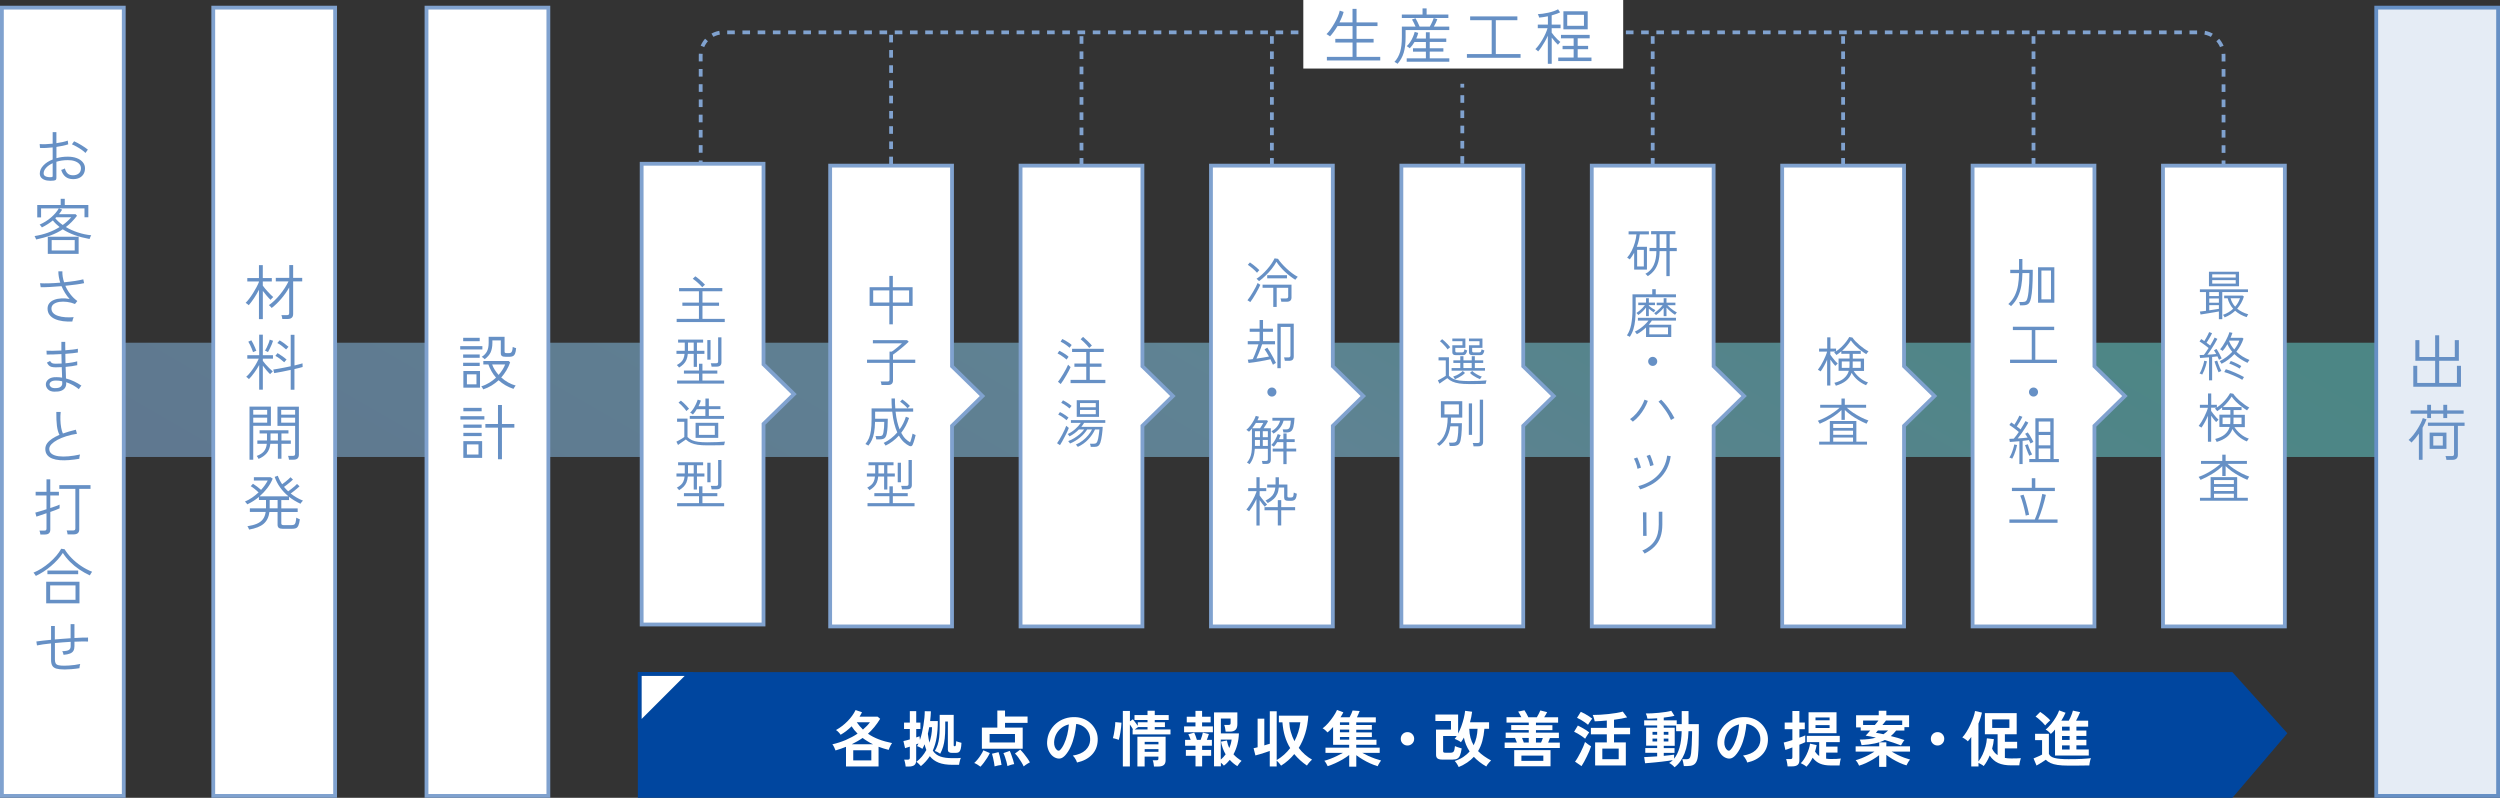 <?xml version="1.0" encoding="UTF-8"?>
<svg xmlns="http://www.w3.org/2000/svg" xmlns:xlink="http://www.w3.org/1999/xlink" viewBox="0 0 656.5 209.5">
  <rect x="0" y="0" width="656.5" height="209.5" fill="#333333" stroke="none"/>
  <defs>
    <style>
      .cls-1 {
        fill: #6690c5;
      }

      .cls-2, .cls-3, .cls-4 {
        fill: #fff;
      }

      .cls-5 {
        mix-blend-mode: multiply;
        opacity: .5;
        stroke: url(#_名称未設定グラデーション_168);
        stroke-width: 30px;
      }

      .cls-5, .cls-6, .cls-3, .cls-7, .cls-8, .cls-4, .cls-9, .cls-10 {
        stroke-miterlimit: 10;
      }

      .cls-5, .cls-6, .cls-8, .cls-9 {
        fill: none;
      }

      .cls-6, .cls-8, .cls-4, .cls-9 {
        stroke: #80a2cf;
      }

      .cls-3, .cls-10 {
        stroke: #00469f;
      }

      .cls-7 {
        fill: #e5ecf5;
        stroke: #6690c5;
      }

      .cls-11 {
        isolation: isolate;
      }

      .cls-8 {
        stroke-dasharray: 2 2;
      }

      .cls-9 {
        stroke-dasharray: 2 2;
      }

      .cls-10 {
        fill: #00469f;
      }
    </style>
    <linearGradient id="_名称未設定グラデーション_168" data-name="名称未設定グラデーション 168" x1="413.18" y1="-41.24" x2="244.32" y2="251.24" gradientUnits="userSpaceOnUse">
      <stop offset="0" stop-color="#64dbd6"/>
      <stop offset=".15" stop-color="#6ad9db"/>
      <stop offset=".37" stop-color="#7dd5e8"/>
      <stop offset=".5" stop-color="#8cd3f4"/>
      <stop offset="1" stop-color="#8cbced"/>
    </linearGradient>
  </defs>
  <g class="cls-11">
    <g id="_レイヤー_2" data-name="レイヤー_2">
      <g id="_レイヤー_1-2" data-name="レイヤー_1">
        <g>
          <line class="cls-5" x1="17" y1="105" x2="640.5" y2="105"/>
          <g>
            <rect class="cls-4" x="56" y="2" width="32" height="207"/>
            <g>
              <path class="cls-1" d="M68,83.8v-7.7c-.38.75-.82,1.49-1.3,2.22-.49.73-.95,1.34-1.38,1.83-.04-.04-.12-.11-.23-.2-.11-.09-.22-.18-.34-.26-.11-.08-.19-.14-.25-.16.29-.28.6-.64.95-1.1.35-.46.68-.95,1.02-1.48.33-.53.63-1.05.9-1.56.27-.51.48-.96.63-1.34v-.14h-3.06v-.9h3.06v-3.39h1.01v3.39h2.37v.9h-2.37v1.1c.15.21.34.46.58.75s.5.58.77.87c.27.29.53.56.78.81.25.25.45.43.61.56-.03.03-.1.1-.21.21-.11.11-.21.21-.3.31s-.16.17-.19.22c-.28-.26-.61-.6-.98-1.04s-.73-.87-1.05-1.3v7.41h-1.01ZM74.14,83.77c-.01-.14-.04-.31-.09-.52s-.1-.37-.15-.49h1.42c.22,0,.38-.04.48-.12s.14-.23.14-.44v-6.7c-.57,1-1.25,1.98-2.06,2.93s-1.66,1.77-2.54,2.45c-.03-.05-.1-.13-.2-.24s-.2-.21-.3-.31c-.1-.1-.18-.17-.23-.2.49-.33.98-.74,1.48-1.22.5-.48.98-1,1.44-1.57.46-.57.89-1.14,1.27-1.74s.7-1.16.96-1.7h-3.34v-.94h3.54v-3.36h1.02v3.36h2.38v.94h-2.38v8.56c0,.87-.49,1.31-1.47,1.31h-1.36Z"/>
              <path class="cls-1" d="M68.06,102.33v-6.48c-.38.7-.82,1.38-1.3,2.04-.48.66-.94,1.21-1.39,1.67-.03-.04-.1-.11-.19-.19-.1-.09-.19-.17-.3-.26-.1-.08-.18-.14-.23-.16.38-.33.78-.76,1.19-1.29.41-.53.8-1.1,1.18-1.71.37-.61.68-1.2.93-1.77h-3.01v-.91h3.12v-5.38h.96v5.38h2.66v.91h-2.66v.59c.19.27.44.58.75.93.31.35.63.69.97,1.02.34.33.64.6.9.82-.03.03-.1.1-.21.2s-.21.2-.31.3-.16.17-.18.22c-.3-.28-.62-.61-.95-1.01s-.66-.81-.97-1.23v6.3h-.96ZM66.45,92.48c-.09-.27-.2-.57-.34-.91-.14-.34-.29-.68-.45-1.01-.16-.33-.32-.61-.46-.83l.8-.37c.15.22.31.51.48.86.17.35.33.7.49,1.05s.27.64.34.86c-.04,0-.13.03-.26.08-.13.05-.25.11-.38.16-.12.05-.2.09-.23.11ZM70.37,92.46s-.11-.06-.22-.12-.23-.11-.34-.17-.18-.08-.22-.08c.14-.21.29-.5.46-.85.17-.35.33-.71.47-1.08.14-.37.25-.69.31-.97l.88.3c-.08.26-.2.58-.36.97s-.34.77-.52,1.14c-.18.37-.34.65-.46.86ZM76.34,102.33v-5.2c-.77.17-1.54.33-2.32.49-.78.16-1.45.28-2.02.36l-.24-.94c.36-.05.79-.12,1.3-.21.5-.09,1.04-.19,1.6-.3.57-.12,1.13-.23,1.68-.35v-8.27h.99v8.06c.44-.11.84-.21,1.21-.3.37-.1.67-.18.9-.26l.03.96c-.26.08-.57.16-.94.26-.37.1-.77.19-1.21.29v5.42h-.99ZM74.63,95.13c-.34-.31-.71-.61-1.11-.91-.4-.3-.8-.55-1.21-.77l.58-.72c.41.24.82.51,1.26.82s.8.6,1.11.88c-.03.02-.09.08-.18.18-.09.1-.18.2-.26.3-.09.1-.14.17-.18.22ZM75.12,91.76c-.34-.31-.71-.62-1.1-.92-.39-.3-.79-.56-1.2-.76l.61-.7c.41.23.82.51,1.24.82.42.31.79.6,1.1.88-.04.03-.11.1-.2.19s-.18.19-.26.3c-.09.1-.14.17-.18.2Z"/>
              <path class="cls-1" d="M65.52,120.73v-13.95h5.62v5.04h-4.64v8.91h-.98ZM66.5,108.89h3.66v-1.26h-3.66v1.26ZM66.5,110.99h3.66v-1.31h-3.66v1.31ZM67.9,120.51c-.14-.29-.3-.55-.48-.78.83-.31,1.46-.71,1.88-1.2.42-.49.67-1.15.76-1.98h-2.48v-.88h2.53v-1.84h-1.94v-.85h7.58v.85h-1.84v1.84h2.46v.88h-2.46v3.92h-.94v-3.92h-1.98c-.11,1.02-.42,1.85-.95,2.46-.53.62-1.24,1.12-2.14,1.5ZM71.04,115.66h1.94v-1.84h-1.94v1.84ZM75.89,120.7c-.02-.15-.06-.33-.1-.53-.05-.2-.1-.36-.15-.46h1.26c.21,0,.37-.04.46-.12.1-.08.14-.22.14-.42v-7.34h-4.64v-5.04h5.63v12.61c0,.43-.12.75-.34.98-.23.22-.59.34-1.1.34h-1.17ZM73.84,108.89h3.66v-1.26h-3.66v1.26ZM73.84,110.99h3.66v-1.31h-3.66v1.31Z"/>
              <path class="cls-1" d="M65.41,139.05c-.03-.12-.09-.26-.18-.43-.09-.17-.18-.31-.26-.43.98-.15,1.8-.37,2.47-.65.67-.28,1.19-.67,1.58-1.17s.63-1.14.75-1.93h-4.16v-.96h4.24v-2.18h-1.86v-.8c-.47.39-.96.75-1.48,1.08-.52.33-1.04.61-1.56.86-.02-.04-.08-.12-.17-.22s-.18-.21-.27-.32-.16-.17-.2-.19c.63-.26,1.25-.6,1.87-1.02.62-.43,1.19-.89,1.73-1.39-.3-.29-.64-.58-1.02-.89s-.73-.55-1.05-.74l.59-.64c.32.2.68.45,1.08.75.4.3.75.59,1.05.86.76-.84,1.34-1.66,1.74-2.45h-3.63v-.88h4.38l.56.38c-.33.84-.8,1.66-1.4,2.46-.6.79-1.28,1.52-2.04,2.18h7.58c-1.72-1.41-2.92-3.11-3.62-5.1l.82-.3c.14.38.3.76.49,1.13.19.37.4.73.65,1.1.23-.16.5-.35.78-.58s.56-.45.82-.68c.26-.23.46-.42.6-.58l.64.62c-.19.19-.43.41-.71.64-.28.24-.57.47-.86.7s-.55.42-.78.58c.17.2.34.4.52.59.18.19.37.38.57.58.25-.17.52-.38.83-.62.31-.24.6-.48.88-.72s.49-.44.62-.6l.66.61c-.18.18-.41.39-.69.62-.28.24-.56.46-.85.69-.29.22-.55.42-.78.59.47.37.97.72,1.51,1.03.54.32,1.11.6,1.72.84-.04.03-.12.1-.22.22-.1.11-.2.23-.28.34-.09.12-.14.2-.16.26-1.13-.52-2.13-1.13-3.01-1.82v.85h-2.03v2.18h4.3v.96h-4.3v2.96c0,.16.04.28.13.36s.25.12.5.12h2c.31,0,.55-.04.72-.12.17-.08.3-.26.38-.54.08-.28.15-.72.21-1.3.12.07.27.15.46.23.19.08.34.15.47.2-.1.76-.23,1.31-.4,1.67s-.39.58-.66.68c-.27.1-.61.14-1,.14h-2.46c-.46,0-.79-.08-1.01-.25-.21-.17-.32-.44-.32-.82v-3.33h-2.14c-.17,1.34-.68,2.37-1.52,3.09s-2.12,1.22-3.82,1.52ZM70.82,133.48h2.08v-2.18h-2.08v2.18Z"/>
            </g>
          </g>
          <g>
            <rect class="cls-4" x="112" y="2" width="32" height="207"/>
            <g>
              <path class="cls-1" d="M120.85,91.77v-.88h5.82v.88h-5.82ZM121.62,93.95v-.86h4.35v.86h-4.35ZM121.62,96.12v-.86h4.35v.86h-4.35ZM121.63,89.6v-.9h4.34v.9h-4.34ZM121.68,101.8v-4.37h4.37v4.37h-4.37ZM122.61,100.92h2.51v-2.62h-2.51v2.62ZM126.9,102.27c-.01-.05-.05-.14-.12-.26s-.14-.23-.22-.34-.13-.18-.18-.22c.75-.22,1.45-.54,2.1-.94.66-.4,1.25-.85,1.77-1.35-.46-.52-.85-1.07-1.18-1.66-.33-.58-.6-1.18-.82-1.8h-1.33v-.91h6.66l.38.38c-.26.74-.58,1.44-.98,2.1s-.85,1.29-1.36,1.86c.55.49,1.15.92,1.8,1.29.65.37,1.31.64,1.99.82-.03.04-.09.12-.18.25-.09.12-.17.25-.25.37-.07.12-.12.21-.14.26-.77-.26-1.48-.58-2.13-.96-.65-.38-1.24-.82-1.78-1.31-.57.52-1.19.99-1.86,1.4-.68.41-1.41.74-2.18,1ZM127.28,94.32s-.12-.11-.22-.19c-.1-.08-.21-.17-.31-.26s-.19-.14-.26-.16c.62-.38,1.08-.86,1.38-1.42.3-.57.45-1.32.45-2.26v-1.58h4.18v3.86c0,.15.04.26.11.32.08.06.22.1.45.1h.62c.19,0,.35-.04.48-.11.13-.07.23-.23.31-.46.08-.23.14-.59.17-1.06.11.05.25.11.43.18.18.06.34.11.46.14-.04.64-.14,1.12-.28,1.45-.14.33-.34.54-.58.66-.25.11-.55.17-.93.17h-.88c-.51,0-.86-.07-1.06-.22-.19-.14-.29-.39-.29-.74v-3.36h-2.21v.72c-.01.97-.17,1.78-.46,2.42s-.82,1.25-1.57,1.82ZM130.93,98.46c.38-.44.72-.89,1.02-1.36.29-.47.53-.93.71-1.39h-3.42c.17.49.4.97.7,1.43.29.46.63.9,1,1.32Z"/>
              <path class="cls-1" d="M120.9,110.17v-.88h6.3v.88h-6.3ZM121.67,120.24v-4.4h4.94v4.4h-4.94ZM121.68,108v-.9h4.8v.9h-4.8ZM121.68,112.35v-.86h4.8v.86h-4.8ZM121.68,114.52v-.86h4.8v.86h-4.8ZM122.61,119.36h3.04v-2.66h-3.04v2.66ZM130.77,120.6v-8.3h-3.31v-.96h3.31v-4.99h1.04v4.99h3.26v.96h-3.26v8.3h-1.04Z"/>
            </g>
          </g>
          <g>
            <rect class="cls-4" x=".5" y="2" width="32" height="207"/>
            <g>
              <path class="cls-1" d="M14.18,47.42c-.67.08-1.29.08-1.86-.02-.56-.1-1.02-.3-1.36-.61-.34-.3-.51-.71-.51-1.22,0-.75.31-1.45.92-2.1.61-.66,1.43-1.19,2.46-1.59v-3.17c-.59.06-1.16.11-1.73.14-.57.03-1.1.03-1.6,0l-.08-1.02c.45.04.97.05,1.57.03s1.21-.06,1.84-.13v-3.04h.98v2.91c.58-.08,1.12-.18,1.65-.3.52-.11.96-.24,1.33-.38l.13.98c-.42.14-.89.27-1.42.38-.53.12-1.09.22-1.68.3v2.96c.45-.13.92-.23,1.42-.3.5-.07,1.02-.1,1.55-.1.91,0,1.7.13,2.38.39.68.26,1.21.62,1.58,1.08.38.46.57.99.57,1.58s-.14,1.14-.42,1.58c-.28.43-.65.75-1.13.97-.47.21-1.02.31-1.64.3-1.55-.02-2.57-.83-3.06-2.42.06-.02.16-.06.3-.1.13-.05.27-.1.4-.16.13-.06.22-.1.26-.14.16.59.4,1.03.73,1.34.33.3.78.46,1.37.47.63.01,1.14-.15,1.54-.47.39-.33.59-.78.59-1.37,0-.45-.15-.83-.45-1.15-.3-.32-.71-.57-1.23-.74-.52-.18-1.12-.26-1.79-.25-.54,0-1.07.04-1.57.11-.5.07-.97.18-1.41.32v4.24c0,.24-.05.4-.15.5-.1.1-.26.16-.47.18ZM13.45,46.52c.15-.01.25-.04.3-.08.05-.04.08-.12.08-.22v-3.36c-.72.33-1.3.73-1.73,1.21s-.64.96-.64,1.46c0,.38.19.65.58.81.38.15.85.22,1.41.18ZM22.44,40.16c-.25-.26-.58-.53-.99-.82s-.85-.56-1.31-.82-.88-.47-1.26-.62l.58-.8c.26.11.55.25.87.42.33.18.66.37,1.01.58.35.21.67.42.98.63s.56.4.76.57c-.03.03-.1.11-.19.24-.1.13-.19.25-.27.38-.08.12-.14.2-.16.23Z"/>
              <path class="cls-1" d="M9.49,62.89c0-.05-.04-.14-.1-.26-.05-.12-.11-.25-.17-.38s-.11-.21-.15-.26c1.28-.2,2.47-.51,3.57-.91s2.1-.89,3.01-1.46c-.33-.26-.64-.53-.94-.82-.3-.29-.58-.6-.83-.92-.84.69-1.8,1.31-2.88,1.84-.02-.04-.07-.11-.15-.22s-.16-.21-.25-.31c-.08-.11-.15-.18-.19-.21,1.13-.5,2.14-1.13,3.02-1.9s1.56-1.55,2.02-2.36h-4.66v2.37h-1.01v-3.26h6.16v-1.63h1.07v1.63h6.19v3.23h-1.01v-2.34h-6.72l.86.32c-.13.21-.26.42-.4.62-.14.2-.28.39-.43.58h4.35l.38.42c-.9,1.17-1.87,2.16-2.93,2.96.95.57,2,1.04,3.16,1.42s2.32.63,3.5.74c-.03.04-.08.13-.15.27-.07.14-.13.28-.18.42-.05.14-.09.24-.11.29-1.39-.25-2.67-.58-3.86-1-1.18-.42-2.25-.94-3.18-1.54-.96.63-2.02,1.16-3.17,1.59-1.15.43-2.43.79-3.82,1.08ZM12.55,66.67v-4.51h8.1v4.51h-8.1ZM13.57,65.77h6.05v-2.72h-6.05v2.72ZM16.48,59.08c.43-.31.83-.63,1.2-.97.37-.34.71-.69,1.02-1.05h-3.94l-.24.24c.25.32.53.63.86.92.33.29.69.58,1.09.86Z"/>
              <path class="cls-1" d="M19,84.43c-.86.04-1.69.01-2.47-.09-.78-.1-1.48-.29-2.09-.56-.61-.27-1.08-.63-1.43-1.09s-.52-1-.52-1.66c0-.55.16-1.02.47-1.41.31-.38.74-.68,1.29-.89.54-.21,1.16-.33,1.86-.37.69-.04,1.41.01,2.16.15-.44-.48-.83-1-1.19-1.58-.36-.57-.66-1.17-.92-1.78-1.01.08-2,.15-2.97.21-.97.05-1.8.08-2.5.06l-.18-1.04c.65.04,1.45.05,2.39.02.94-.03,1.92-.08,2.92-.17-.16-.5-.28-1-.37-1.5-.09-.5-.13-.99-.13-1.48h1.06c-.03.93.12,1.89.45,2.88,1.05-.1,2.02-.22,2.93-.36.91-.14,1.61-.29,2.11-.42l.22,1.01c-.53.12-1.24.24-2.11.36-.88.12-1.81.23-2.82.33.34.78.78,1.52,1.32,2.22.54.7,1.15,1.29,1.83,1.78l-.62.78c-.67-.28-1.37-.46-2.08-.55s-1.38-.09-2.01,0c-.62.1-1.13.29-1.51.58s-.58.67-.58,1.15.16.9.48,1.22c.32.32.76.57,1.31.74.55.18,1.18.29,1.88.34.7.05,1.42.04,2.17-.02-.08.15-.15.34-.22.57-.07.23-.12.41-.14.55Z"/>
              <path class="cls-1" d="M14.29,102.86c-.76-.02-1.33-.23-1.7-.62-.38-.39-.56-.83-.55-1.32,0-.51.24-.96.72-1.34.48-.38,1.16-.57,2.05-.54.25,0,.5.01.75.03s.51.05.75.1c-.01-.37-.02-.79-.04-1.26-.02-.46-.03-.96-.06-1.5-.52.03-1.05.05-1.57.05-.45,0-.81-.04-1.1-.11-.28-.07-.52-.21-.7-.39-.19-.19-.36-.43-.52-.74l.83-.43c.16.3.34.49.55.58.21.09.53.14.95.14.5,0,1.01-.02,1.54-.05-.01-.39-.02-.8-.03-1.22s-.02-.84-.03-1.26c-.76.04-1.49.07-2.19.1s-1.26.03-1.68.02l-.05-1.01c.35.03.89.04,1.61.03.72-.01,1.49-.04,2.3-.08,0-.37,0-.75,0-1.13,0-.38,0-.75,0-1.13h1.01v1.1c0,.37,0,.73.02,1.1.69-.05,1.34-.11,1.94-.18s1.05-.14,1.36-.22v.99c-.3.06-.75.12-1.34.18-.6.06-1.25.12-1.95.17,0,.43.02.85.02,1.26,0,.41.01.82.02,1.22.63-.05,1.21-.13,1.75-.22.54-.09.98-.19,1.32-.3l.02,1.02c-.37.08-.83.17-1.36.25s-1.1.15-1.7.2c.02.6.04,1.15.06,1.67.02.52.03.97.04,1.37.75.19,1.46.45,2.15.78.69.33,1.32.7,1.9,1.1-.05.03-.13.12-.22.25-.1.13-.19.27-.28.4-.09.13-.15.23-.17.28-.46-.38-.97-.73-1.54-1.05-.57-.31-1.17-.57-1.8-.78.01.1.02.18.02.25v.17c0,.38-.11.74-.32,1.06-.21.33-.54.58-.99.76-.45.18-1.03.26-1.74.24ZM14.32,101.92c.74.02,1.26-.08,1.56-.32s.46-.51.46-.82v-.28c0-.11,0-.24-.02-.38-.54-.13-1.08-.19-1.62-.19-.57,0-.99.1-1.27.3s-.42.43-.42.71c0,.23.11.45.32.65.21.2.54.31.99.33Z"/>
              <path class="cls-1" d="M20.82,120.48c-.91.16-1.8.27-2.67.34s-1.69.08-2.44.02-1.41-.2-1.98-.42-1.02-.54-1.34-.95c-.33-.42-.49-.94-.49-1.58,0-.53.16-1.02.47-1.46.31-.44.75-.85,1.31-1.22.56-.37,1.2-.71,1.93-1.02-.32-.62-.54-1.41-.66-2.36-.12-.95-.17-2.17-.16-3.66h1.15c-.07.67-.1,1.37-.08,2.08.02.71.09,1.39.2,2.02.11.63.26,1.15.46,1.57.53-.19,1.08-.37,1.66-.54.57-.17,1.15-.33,1.74-.46l.29,1.07c-.99.15-1.93.36-2.8.64s-1.65.59-2.31.95c-.67.36-1.19.74-1.58,1.14-.38.41-.58.82-.58,1.23,0,.57.22,1.01.66,1.32.44.31,1.03.52,1.79.62.76.1,1.62.11,2.58.02.96-.08,1.98-.25,3.05-.48-.05.15-.1.34-.14.57-.04.23-.06.42-.06.57Z"/>
              <path class="cls-1" d="M10.6,140.35c-.01-.14-.04-.31-.09-.53s-.1-.37-.15-.48h1.25c.21,0,.37-.04.46-.12.1-.08.14-.22.14-.42v-4.03c-.61.21-1.17.4-1.67.57-.51.17-.83.27-.98.33l-.29-1.06c.25-.06.64-.18,1.19-.34.55-.16,1.13-.34,1.75-.54v-3.62h-2.85v-.96h2.85v-3.28h.99v3.28h2.27v.96h-2.27v3.3c.56-.18,1.07-.35,1.52-.52s.76-.29.93-.38v.98c-.14.08-.44.2-.9.38s-.98.37-1.54.57v4.64c0,.85-.47,1.28-1.42,1.28h-1.18ZM17.75,140.33c-.02-.14-.06-.32-.1-.54s-.09-.38-.14-.49h1.68c.21,0,.37-.04.46-.13.1-.09.14-.23.14-.43v-10.37h-4.21v-.98h8.19v.98h-2.96v10.66c0,.86-.49,1.3-1.47,1.3h-1.6Z"/>
              <path class="cls-1" d="M9.4,151.24c-.02-.06-.07-.16-.16-.28-.08-.12-.17-.24-.26-.35-.08-.11-.15-.19-.19-.23.7-.29,1.41-.66,2.13-1.11.71-.45,1.4-.96,2.06-1.53.66-.57,1.26-1.16,1.79-1.78s.97-1.25,1.3-1.86l.9.13c.47.78,1.07,1.55,1.81,2.3.74.76,1.57,1.45,2.49,2.07.92.62,1.9,1.14,2.92,1.54-.03.04-.09.13-.18.26-.09.13-.17.27-.25.4-.08.13-.14.23-.17.3-.95-.44-1.87-.96-2.75-1.55-.89-.6-1.7-1.26-2.44-2-.74-.74-1.37-1.52-1.9-2.35-.37.6-.83,1.19-1.37,1.78-.54.59-1.12,1.15-1.76,1.69-.63.53-1.29,1.02-1.97,1.46-.68.44-1.35.81-2.01,1.12ZM12.13,158.44v-5.68h8.74v5.68h-8.74ZM12.45,150.79v-.96h8.08v.96h-8.08ZM13.17,157.5h6.66v-3.78h-6.66v3.78Z"/>
              <path class="cls-1" d="M16.85,175.8c-.85,0-1.53-.08-2.04-.22-.51-.15-.87-.41-1.08-.77-.21-.36-.32-.86-.32-1.5v-4.35c-.76.08-1.46.16-2.1.25-.64.09-1.17.18-1.6.28l-.16-1.04c.47-.07,1.04-.15,1.7-.22.66-.08,1.38-.15,2.16-.22v-3.63h.99v3.54c.68-.05,1.38-.11,2.08-.17.7-.06,1.39-.11,2.06-.15v-3.71h1.01v3.65c.73-.04,1.39-.07,2.01-.1s1.13-.03,1.56-.02v1.04c-.92-.03-2.11-.02-3.57.05v1.18c0,.48-.09.88-.26,1.19s-.47.56-.89.73-.99.29-1.71.35c-.03-.16-.08-.33-.14-.52s-.14-.33-.22-.44c.89-.02,1.48-.13,1.78-.34.3-.2.45-.53.45-.98v-1.14c-.67.04-1.36.09-2.07.14s-1.4.11-2.07.18v4.37c0,.44.08.77.22,1s.4.38.76.46.85.12,1.48.12c.35,0,.77-.02,1.26-.05.48-.03.99-.08,1.5-.15s.99-.15,1.42-.25c-.05.15-.1.34-.14.58-.04.23-.06.41-.06.53-.65.11-1.34.19-2.08.25-.74.06-1.38.09-1.92.09Z"/>
            </g>
          </g>
          <g>
            <polygon class="cls-10" points="586 177 529.86 177 238.14 177 168 177 168 209 238.14 209 529.86 209 586 209 600 192.57 586 177"/>
            <g>
              <path class="cls-2" d="M222.16,201.26v-5.15c-.43.17-.87.34-1.33.5-.46.16-.93.32-1.42.46-.09-.26-.21-.55-.37-.87-.16-.33-.31-.57-.46-.74,1.22-.28,2.39-.66,3.52-1.14,1.13-.49,2.17-1.04,3.1-1.67-.61-.59-1.13-1.23-1.57-1.92-.89.89-1.85,1.63-2.88,2.22-.11-.18-.28-.4-.53-.66-.25-.26-.47-.46-.69-.58,1.11-.62,2.12-1.39,3.02-2.31.91-.92,1.62-1.9,2.13-2.94l1.68.58c-.1.19-.2.38-.3.58-.11.19-.22.38-.34.58h4.74l.67.56c-.93,1.54-2,2.84-3.2,3.92.85.59,1.81,1.08,2.86,1.48s2.21.72,3.47.97c-.11.13-.22.3-.34.52s-.22.44-.32.67c-.1.23-.18.43-.24.6-.46-.12-.91-.24-1.35-.38-.44-.13-.88-.28-1.3-.44v5.18h-8.56ZM223.68,195.44h5.57c-.49-.23-.97-.49-1.42-.77-.46-.28-.9-.57-1.31-.88-.44.3-.89.59-1.37.86s-.96.54-1.46.78ZM224.06,199.68h4.75v-2.66h-4.75v2.66ZM226.61,191.58c.36-.31.7-.62,1.01-.94.31-.32.59-.64.83-.98h-3.47c.25.35.5.69.77,1.01.27.32.55.62.86.91Z"/>
              <path class="cls-2" d="M237.82,201.26c-.01-.17-.04-.37-.08-.59-.04-.22-.09-.45-.14-.66-.05-.22-.11-.39-.16-.52h.88c.21,0,.37-.03.46-.1s.14-.21.14-.41v-2.91c-.25.08-.48.15-.7.22-.22.07-.4.13-.55.18l-.43-1.87c.25-.05.51-.12.8-.19.29-.07.58-.15.88-.24v-2.74h-1.52v-1.68h1.52v-3.01h1.68v3.01h1.1v1.68h-1.1v2.22c.17-.05.33-.11.48-.16.15-.05.28-.1.38-.14l.11.96c.19-.54.37-1.14.52-1.8.15-.66.29-1.33.4-2.01s.2-1.35.26-1.99c.06-.65.09-1.23.09-1.75l1.62.03c-.02.43-.05.85-.08,1.28-.03.43-.07.85-.13,1.28h2.02c0,1.53-.1,2.93-.3,4.22-.2,1.29-.54,2.47-1.02,3.54.5.75,1.16,1.26,1.98,1.55.82.29,1.86.43,3.12.43h.39c.2,0,.42,0,.66,0,.25,0,.48-.01.7-.02.22-.01.39-.03.51-.05-.06.13-.13.31-.19.54-.06.23-.12.46-.17.7-.05.23-.08.43-.1.58h-1.76c-1.44,0-2.64-.19-3.59-.56-.95-.37-1.73-.94-2.33-1.71-.63.97-1.41,1.84-2.34,2.61-.13-.15-.31-.35-.56-.59-.25-.25-.46-.42-.64-.53.53-.39,1.02-.85,1.46-1.38.44-.52.83-1.1,1.17-1.73-.09-.23-.17-.47-.25-.72s-.15-.5-.22-.77c-.17.42-.36.82-.58,1.2-.17-.14-.39-.28-.67-.42s-.52-.25-.74-.31c.15-.21.28-.44.38-.69-.09.03-.18.07-.27.1-.1.04-.2.08-.32.12v4.24c0,.55-.16.96-.47,1.21s-.79.38-1.43.38h-.86ZM244.06,195.02c.21-.62.38-1.27.5-1.94.12-.68.18-1.38.19-2.12h-.74c-.05.3-.11.59-.17.88s-.12.57-.18.85c.05.45.11.86.18,1.25.06.38.14.75.22,1.09ZM246.91,197.93c-.17-.12-.4-.25-.69-.41-.29-.16-.53-.25-.74-.3.31-.52.56-1.06.74-1.62.19-.56.32-1.2.41-1.91.08-.71.13-1.57.13-2.58v-3.38h3.68v8c0,.16.09.24.27.24.15,0,.25-.09.29-.27.04-.18.07-.54.1-1.07.15.08.37.15.66.23s.53.15.72.2c-.03.71-.1,1.25-.2,1.63-.1.38-.26.65-.46.8s-.49.22-.84.22h-.98c-.73,0-1.09-.27-1.09-.82v-7.41h-.69v1.62c0,1.1-.05,2.05-.14,2.85-.09.8-.23,1.51-.42,2.14-.19.63-.44,1.24-.75,1.82Z"/>
              <path class="cls-2" d="M257.46,201.33c-.2-.17-.46-.35-.78-.54-.32-.19-.6-.34-.85-.43.29-.26.59-.57.9-.95.31-.38.6-.78.86-1.2.27-.42.48-.81.64-1.18l1.7.72c-.19.41-.43.83-.7,1.27-.28.44-.57.86-.87,1.26-.3.4-.6.75-.89,1.05ZM257.84,196.62v-5.55h4.06v-4.48h2.02v1.58h5.92v1.65h-5.92v1.25h4.64v5.55h-10.72ZM259.87,194.97h6.66v-2.22h-6.66v2.22ZM261.18,201.26c-.03-.31-.09-.67-.16-1.09s-.16-.83-.26-1.24c-.1-.41-.19-.74-.27-1l1.73-.42c.1.26.2.59.3.99.11.41.2.82.29,1.24s.15.8.19,1.13c-.23.02-.54.07-.9.14-.37.08-.67.16-.92.24ZM264.56,201.18c-.05-.32-.14-.7-.26-1.14-.12-.44-.26-.87-.4-1.29-.14-.42-.28-.74-.41-.98l1.66-.59c.16.33.32.7.46,1.12.15.42.29.83.42,1.24.13.41.23.78.3,1.11-.16.02-.36.06-.58.12-.23.06-.45.12-.66.2-.21.07-.39.14-.53.21ZM268.82,201.26c-.15-.33-.35-.71-.61-1.14-.26-.43-.53-.84-.83-1.25-.3-.41-.58-.74-.85-.99l1.39-1.04c.29.29.59.63.92,1.03.33.4.63.81.92,1.22.29.41.52.78.69,1.11-.15.06-.33.16-.54.29-.21.13-.42.26-.62.4s-.35.26-.47.37Z"/>
              <path class="cls-2" d="M282.83,200.24c-.04-.17-.12-.37-.24-.61s-.25-.46-.41-.68-.31-.4-.46-.54c1.46-.22,2.57-.7,3.34-1.43.76-.73,1.17-1.59,1.21-2.58.04-.79-.1-1.49-.43-2.11-.33-.62-.78-1.12-1.35-1.5-.57-.38-1.2-.61-1.88-.69-.08.99-.25,2.01-.48,3.04-.24,1.04-.55,2.01-.95,2.91s-.89,1.67-1.46,2.3c-.44.47-.86.74-1.27.82s-.85.02-1.3-.18c-.45-.19-.84-.5-1.18-.91-.34-.42-.6-.91-.78-1.48-.18-.57-.26-1.18-.22-1.83.05-.97.28-1.86.69-2.66.41-.8.95-1.5,1.63-2.09.68-.59,1.47-1.03,2.35-1.33.89-.3,1.83-.42,2.83-.37.81.04,1.57.22,2.29.54.71.32,1.34.76,1.88,1.32.54.56.96,1.21,1.25,1.94s.41,1.54.36,2.42c-.08,1.46-.59,2.69-1.54,3.67s-2.23,1.66-3.86,2.02ZM277.63,197c.12.09.24.13.37.13s.26-.06.38-.19c.38-.38.74-.93,1.06-1.63.33-.7.6-1.5.82-2.38.22-.88.36-1.79.42-2.7-.74.17-1.39.48-1.96.93-.57.45-1.02.99-1.35,1.62-.33.63-.52,1.33-.56,2.09-.02.5.05.94.2,1.3s.36.65.62.84Z"/>
              <path class="cls-2" d="M293.78,194.29c-.12-.05-.27-.11-.47-.17s-.39-.12-.59-.17c-.2-.05-.35-.09-.47-.11.07-.23.15-.54.22-.9.07-.37.14-.76.2-1.18s.11-.81.15-1.19c.04-.38.06-.7.06-.95l1.62.16c-.01.37-.04.79-.1,1.24-.05.45-.12.9-.19,1.34-.08.44-.15.83-.23,1.18s-.15.6-.2.76ZM294.86,201.28v-14.58h1.86v2.72l.77-.53c.19.22.41.5.66.84.25.34.46.63.63.87v-.93h2.56v-.59h-3.42v-1.3h3.42v-1.14h1.9v1.14h3.66v1.3h-3.66v.59h2.67v1.25h-2.67v.64h4.13v1.3h-9.94v-1.3h.11c-.11-.19-.24-.4-.38-.64-.15-.23-.3-.45-.45-.66v11.01h-1.86ZM297.98,191.56h3.36v-.64h-2.46l-.9.64ZM303.04,201.29c-.02-.26-.06-.54-.12-.86-.06-.32-.13-.58-.22-.78h.98c.21,0,.35-.04.42-.11.07-.08.1-.21.1-.42v-.43h-3.62v2.59h-1.9v-7.81h7.41v6.19c0,.55-.16.96-.47,1.23-.32.27-.82.4-1.51.4h-1.07ZM300.59,195.47h3.62v-.66h-3.62v.66ZM300.59,197.42h3.62v-.69h-3.62v.69Z"/>
              <path class="cls-2" d="M310.94,192.3v-1.55h2.99v-1.04h-2.29v-1.49h2.29v-1.54h1.74v1.54h2.24v1.49h-2.24v1.04h2.83v1.55h-7.57ZM313.94,201.25v-2.77h-2.53v-1.55h2.53v-1.1h-2.74v-1.55h1.47c-.1-.27-.2-.53-.31-.8-.11-.27-.22-.49-.31-.66l1.55-.43c.12.23.25.54.38.91s.25.7.32.98h.99c.12-.3.23-.62.34-.98s.19-.66.24-.91l1.58.37c-.06.22-.14.47-.24.74-.1.27-.2.53-.3.78h1.33v1.55h-2.56v1.1h2.37v1.55h-2.37v2.77h-1.74ZM318.8,201.25v-14.18h6.13v3.07c0,.69-.16,1.2-.48,1.51-.32.31-.79.47-1.42.47h-1.18c-.02-.28-.07-.59-.14-.93-.07-.34-.15-.61-.24-.82h1.1c.2,0,.35-.03.45-.1.1-.06.14-.2.14-.4v-1.18h-2.56v3.9h4.74c-.03.99-.17,1.95-.41,2.88-.24.93-.58,1.8-1.02,2.61.29.33.61.64.97.92.36.28.74.55,1.16.81-.17.14-.36.34-.58.62-.21.27-.39.53-.54.76-.75-.46-1.41-1.01-1.98-1.65-.23.29-.48.56-.74.82s-.53.49-.82.7c-.19-.25-.45-.51-.78-.78v.96h-1.79ZM320.59,199.45c.23-.2.46-.42.67-.64.21-.22.41-.46.59-.72-.29-.49-.53-1.01-.74-1.57-.2-.55-.36-1.14-.48-1.76l1.55-.3c.14.75.35,1.41.62,1.98.32-.7.53-1.45.62-2.22h-2.85v5.23Z"/>
              <path class="cls-2" d="M333.44,201.26v-4.06c-.37.13-.78.27-1.22.42-.44.15-.89.29-1.33.42-.44.13-.85.25-1.22.34l-.48-1.9c.14-.02.3-.06.48-.1.18-.05.37-.1.58-.15v-7.5h1.76v7.01c.26-.08.51-.16.75-.23.25-.07.47-.14.69-.2v-8.53h1.81v12.82c.69-.41,1.34-.88,1.93-1.41s1.13-1.11,1.61-1.74c-.59-.96-1.05-2-1.39-3.13-.34-1.12-.55-2.34-.64-3.64h-.94v-1.74h7.74c-.11,1.69-.38,3.23-.81,4.64-.43,1.41-1,2.68-1.71,3.82.97,1.28,2.14,2.31,3.5,3.09-.23.18-.48.42-.74.73-.26.3-.46.58-.61.82-1.28-.87-2.39-1.88-3.33-3.02-.49.6-1.02,1.15-1.6,1.66-.58.51-1.19.97-1.86,1.38-.15-.21-.33-.45-.54-.7-.21-.25-.42-.46-.62-.63v1.55h-1.81ZM339.92,194.64c.82-1.54,1.34-3.19,1.55-4.98h-2.91c.04.89.18,1.75.42,2.58.23.84.55,1.63.94,2.39Z"/>
              <path class="cls-2" d="M354.3,201.33v-3.07c-.5.39-1.07.78-1.7,1.15-.63.37-1.29.71-1.98,1.02s-1.34.57-1.97.77c-.09-.18-.21-.42-.38-.72-.17-.3-.34-.53-.5-.7.49-.13,1.02-.3,1.59-.52.57-.22,1.14-.46,1.71-.74.57-.27,1.1-.55,1.59-.82h-4.59v-1.36h6.22v-.75h-4.22v-4.69c-.24.27-.47.52-.72.77-.25.25-.49.46-.74.66-.13-.15-.32-.34-.58-.57s-.5-.4-.72-.5c.48-.35.96-.8,1.45-1.35.49-.55.94-1.13,1.35-1.74.42-.61.75-1.19.99-1.74l1.66.62c-.08.19-.19.39-.32.61-.13.21-.27.44-.42.69h2.38c.15-.28.3-.58.45-.9s.26-.62.34-.87l1.86.13c-.09.24-.2.5-.33.81-.13.3-.26.58-.39.84h4.96v1.34h-5.14v.69h4.1v1.23h-4.1v.7h4.1v1.23h-4.1v.7h5.31v1.34h-5.31v.75h6.16v1.36h-4.58c.5.28,1.04.55,1.61.81.57.26,1.15.49,1.73.7.58.2,1.12.37,1.61.5-.11.12-.22.27-.34.46-.12.19-.24.38-.34.57s-.19.34-.24.47c-.62-.19-1.26-.44-1.94-.74-.67-.3-1.32-.64-1.95-1.02-.63-.37-1.2-.75-1.71-1.14v3.02h-1.87ZM351.87,190.37h2.43v-.69h-2.43v.69ZM351.87,192.3h2.43v-.7h-2.43v.7ZM351.87,194.24h2.43v-.7h-2.43v.7Z"/>
              <path class="cls-2" d="M369.6,195.77c-.49,0-.91-.17-1.25-.51-.34-.34-.51-.76-.51-1.25s.17-.91.51-1.25c.34-.34.76-.51,1.25-.51s.91.17,1.25.51c.34.34.51.76.51,1.25s-.17.91-.51,1.25c-.34.34-.76.51-1.25.51Z"/>
              <path class="cls-2" d="M383.07,201.44c-.11-.25-.26-.52-.46-.83-.2-.31-.4-.56-.59-.77.85-.28,1.6-.63,2.24-1.06.64-.43,1.19-.91,1.66-1.46-.74-1.11-1.24-2.32-1.5-3.63-.26.46-.52.86-.78,1.22-.17-.15-.42-.31-.75-.48-.33-.17-.63-.3-.9-.4.1-.12.19-.24.28-.36.09-.12.18-.25.26-.39h-3.57v3.95c0,.15.04.26.11.33.07.07.23.1.46.1h1.41c.41,0,.68-.12.82-.36.14-.24.25-.7.31-1.38.13.06.3.14.52.22s.44.15.67.22c.23.07.42.12.58.17-.12.79-.26,1.4-.44,1.82s-.42.72-.73.88-.71.24-1.22.24h-2.66c-.62,0-1.05-.1-1.3-.3-.25-.2-.38-.51-.38-.95l-.02-6.62h3.94v-2.26h-4.1v-1.71h5.97v4.99c.32-.6.61-1.24.86-1.94.25-.69.46-1.39.63-2.08.17-.69.29-1.34.35-1.94l1.84.24c-.12.92-.3,1.84-.56,2.77h5.01v1.71h-1.23c-.1,1.16-.28,2.23-.54,3.2s-.64,1.86-1.12,2.66c.46.47.98.91,1.55,1.31.58.41,1.2.79,1.87,1.15-.14.12-.29.27-.46.46-.17.19-.33.38-.47.58-.14.2-.26.38-.34.54-1.28-.74-2.37-1.58-3.26-2.54-.99,1.1-2.32,1.99-3.97,2.69ZM386.98,195.71c.32-.65.56-1.34.73-2.06.17-.72.26-1.48.3-2.26h-2.18c.02.84.13,1.62.32,2.34.19.72.47,1.38.83,1.98Z"/>
              <path class="cls-2" d="M395.12,196.4v-1.41h3.2c-.07-.21-.15-.43-.24-.64-.09-.21-.17-.4-.24-.56h-2.45v-1.41h6.06v-.66h-4.61v-1.31h4.61v-.66h-5.84v-1.41h3.89c-.13-.26-.26-.52-.41-.78-.14-.27-.29-.5-.42-.7l1.65-.34c.17.25.35.54.54.89.19.35.35.66.48.94h2.24c.16-.28.33-.59.52-.95.19-.36.32-.64.39-.84l1.79.45c-.08.17-.2.38-.34.62-.14.24-.29.48-.44.73h3.66v1.41h-5.82v.66h4.32v1.31h-4.32v.66h6.02v1.41h-2.35c-.06.17-.14.36-.22.58-.08.21-.16.42-.25.62h3.07v1.41h-14.5ZM397.63,201.23v-4.24h9.54v4.24h-9.54ZM399.52,199.8h5.76v-1.38h-5.76v1.38ZM400.16,194.99h1.29v-1.2h-1.76c.08.17.15.36.23.58.08.21.16.42.23.62ZM403.34,194.99h1.34c.09-.2.17-.41.26-.62.09-.21.15-.41.21-.58h-1.81v1.2Z"/>
              <path class="cls-2" d="M416.26,193.98c-.19-.17-.46-.38-.82-.62-.35-.25-.72-.48-1.1-.7-.38-.22-.71-.39-.98-.51l.98-1.62c.32.15.66.33,1.03.53.37.2.73.41,1.07.63.35.22.64.43.89.63-.09.11-.2.27-.35.49s-.29.44-.42.66c-.13.22-.23.39-.3.51ZM415.31,201.18l-1.71-1.17c.25-.32.5-.7.75-1.14s.51-.9.75-1.38.47-.96.66-1.42c.2-.46.35-.87.46-1.23.2.17.47.37.79.61.33.23.59.41.81.53-.12.37-.27.79-.47,1.26s-.41.94-.65,1.42-.47.95-.71,1.38c-.24.44-.47.82-.68,1.14ZM417.01,190.32c-.18-.17-.45-.38-.8-.62-.35-.25-.72-.48-1.1-.7-.38-.22-.71-.39-.98-.5l.99-1.58c.29.12.63.29,1.02.5s.76.45,1.13.68c.36.24.64.44.85.61-.08.1-.2.25-.35.46-.15.21-.3.43-.44.65-.14.22-.25.39-.31.5ZM418.88,201.02v-6.06h3.07v-2.13h-4.18v-1.7h4.18v-1.92c-.59.05-1.16.1-1.71.14-.55.04-1.04.06-1.46.07-.06-.23-.14-.52-.23-.85-.09-.33-.2-.6-.31-.82.6,0,1.25-.02,1.97-.06.71-.04,1.44-.1,2.16-.18.73-.08,1.42-.17,2.07-.28s1.22-.23,1.7-.37l1.14,1.52c-.39.11-.9.22-1.5.33-.61.11-1.25.21-1.94.3v2.11h4.22v1.7h-4.22v2.13h3.1v6.06h-8.06ZM420.77,199.37h4.3v-2.78h-4.3v2.78Z"/>
              <path class="cls-2" d="M439.73,201.48c-.14-.18-.35-.39-.64-.62-.29-.24-.54-.41-.77-.51.18-.11.35-.22.51-.34s.31-.26.45-.41c-.36.06-.8.13-1.31.21-.51.08-1.06.14-1.63.21-.58.06-1.14.13-1.7.18s-1.06.11-1.52.14c-.46.04-.83.07-1.12.09l-.24-1.62c.35,0,.83-.03,1.45-.07.61-.04,1.27-.08,1.96-.12v-.93h-3.12v-1.25h3.12v-.62h-2.9v-4.74h2.9v-.58h-3.41v-1.34h3.41v-.54c-.48.03-.94.06-1.38.08-.44.02-.83.03-1.18.03-.02-.18-.07-.41-.16-.7-.08-.28-.17-.51-.26-.68.42,0,.93,0,1.54-.03s1.24-.08,1.9-.14c.66-.06,1.28-.14,1.86-.23.58-.09,1.04-.19,1.39-.3l.83,1.31c-.32.1-.73.18-1.22.26-.5.08-1.03.15-1.59.22v.72h3.41v.99h1.31v-3.42h1.79v3.42h2.7v.5c0,.25,0,.51,0,.8s0,.54,0,.77c0,1.26-.02,2.39-.05,3.39-.03,1-.08,1.82-.14,2.46-.06.81-.2,1.44-.42,1.89-.21.45-.51.76-.9.94-.38.18-.87.26-1.46.26h-.96c-.04-.31-.11-.64-.19-1s-.15-.62-.21-.79h1.02c.27,0,.48-.03.64-.1.16-.06.29-.21.39-.43.1-.22.18-.57.25-1.04.06-.53.12-1.26.17-2.18.05-.92.08-1.93.09-3.02v-.59h-.94c-.08,2.32-.42,4.26-1.04,5.83s-1.49,2.79-2.62,3.64ZM433.95,192.94h1.22v-.75h-1.22v.75ZM433.95,194.7h1.22v-.75h-1.22v.75ZM439.62,199.23c.61-.74,1.08-1.7,1.42-2.9s.53-2.64.57-4.31h-1.46v-1.5h-3.25v.58h2.88v4.74h-2.88v.62h2.83v1.25h-2.83v.78c.6-.05,1.14-.11,1.63-.17.49-.06.85-.11,1.09-.15v1.07ZM436.9,192.94h1.22v-.75h-1.22v.75ZM436.9,194.7h1.22v-.75h-1.22v.75Z"/>
              <path class="cls-2" d="M458.83,200.24c-.04-.17-.12-.37-.24-.61s-.25-.46-.41-.68-.31-.4-.46-.54c1.46-.22,2.57-.7,3.34-1.43.76-.73,1.17-1.59,1.21-2.58.04-.79-.1-1.49-.43-2.11-.33-.62-.78-1.12-1.35-1.5-.57-.38-1.2-.61-1.88-.69-.08.99-.25,2.01-.48,3.04-.24,1.04-.55,2.01-.95,2.91s-.89,1.67-1.46,2.3c-.44.47-.86.74-1.27.82s-.85.02-1.3-.18c-.45-.19-.84-.5-1.18-.91-.34-.42-.6-.91-.78-1.48-.18-.57-.26-1.18-.22-1.83.05-.97.28-1.86.69-2.66.41-.8.95-1.5,1.63-2.09.68-.59,1.47-1.03,2.35-1.33.89-.3,1.83-.42,2.83-.37.81.04,1.57.22,2.29.54.71.32,1.34.76,1.88,1.32.54.56.96,1.21,1.25,1.94s.41,1.54.36,2.42c-.08,1.46-.59,2.69-1.54,3.67s-2.23,1.66-3.86,2.02ZM453.63,197c.12.09.24.13.37.13s.26-.06.38-.19c.38-.38.74-.93,1.06-1.63.33-.7.6-1.5.82-2.38.22-.88.36-1.79.42-2.7-.74.17-1.39.48-1.96.93-.57.45-1.02.99-1.35,1.62-.33.63-.52,1.33-.56,2.09-.02.5.05.94.2,1.3s.36.65.62.84Z"/>
              <path class="cls-2" d="M469.42,201.23c-.01-.16-.04-.36-.08-.61-.04-.25-.09-.49-.14-.73-.05-.24-.11-.42-.16-.55h1.04c.21,0,.37-.03.46-.1.09-.07.14-.21.14-.41v-2.56c-.41.16-.78.3-1.11.42-.34.12-.58.2-.73.24l-.43-1.94c.26-.05.59-.14.99-.26.41-.12.83-.25,1.28-.39v-2.85h-2.02v-1.76h2.02v-3.02h1.84v3.02h1.42v1.76h-1.42v2.22c.35-.13.66-.24.94-.34.27-.1.47-.19.6-.26v1.78c-.14.07-.34.17-.62.29-.27.12-.58.25-.92.38v4.1c0,.55-.16.96-.47,1.21-.32.25-.79.38-1.43.38h-1.18ZM474.38,201.34c-.17-.16-.4-.33-.7-.51-.29-.18-.56-.32-.79-.42.27-.26.53-.58.79-.97.26-.39.5-.82.73-1.3.22-.47.42-.96.58-1.45s.27-.96.32-1.41l1.74.38c-.04.29-.1.58-.18.86-.08.29-.16.57-.24.85.31.48.67.86,1.09,1.15v-3.63h-3.26v-1.65h8.66v1.65h-3.58v1.17h2.99v1.58h-2.99v1.58c.37.06.77.1,1.18.1,1.22,0,2.11-.04,2.69-.13-.08.21-.14.5-.21.87-.06.37-.11.69-.13.95h-2.35c-1.1,0-2.03-.16-2.78-.48-.76-.32-1.4-.84-1.94-1.55-.45.91-.99,1.69-1.62,2.34ZM474.93,192.53v-5.49h7.34v5.49h-7.34ZM476.75,189.15h3.7v-.74h-3.7v.74ZM476.75,191.17h3.7v-.75h-3.7v.75Z"/>
              <path class="cls-2" d="M493.46,201.37v-3.06c-.47.37-1.01.74-1.62,1.1-.61.36-1.23.69-1.86.98-.63.29-1.23.51-1.78.67-.08-.21-.21-.46-.38-.74-.17-.28-.35-.51-.54-.68.47-.13.99-.31,1.58-.54.58-.23,1.17-.5,1.75-.8.59-.3,1.12-.61,1.62-.93h-4.94v-1.39h6.19v-1.04h1.87v1.04h6.22v1.39h-4.83c.49.3,1.02.58,1.58.86.57.27,1.13.52,1.7.73s1.1.38,1.58.51c-.17.17-.35.41-.54.73-.19.31-.33.58-.42.79-.56-.16-1.15-.38-1.79-.67-.64-.29-1.26-.62-1.87-.98-.61-.37-1.15-.74-1.63-1.11v3.15h-1.87ZM499.2,195.74c-.58-.22-1.23-.46-1.96-.7-.73-.25-1.49-.49-2.28-.72-.79.41-1.68.71-2.68.92-1,.21-2.14.35-3.43.44-.04-.21-.11-.47-.2-.76-.09-.29-.18-.53-.28-.7.86,0,1.65-.06,2.34-.14.7-.08,1.33-.21,1.9-.38-.46-.12-.91-.22-1.37-.3-.45-.08-.89-.16-1.32-.22.15-.15.33-.34.54-.58.21-.23.44-.49.67-.77h-2.5v-.82h-1.22v-3.18h5.95v-1.2h2v1.2h5.97v3.12h-1.23v.88h-2.16c-.21.27-.44.52-.67.77s-.48.47-.74.69c.59.14,1.18.3,1.79.47.61.18,1.21.37,1.79.58-.15.17-.32.4-.5.7-.19.29-.33.53-.42.71ZM489.25,190.38h3.09c.18-.21.35-.42.51-.62.16-.2.3-.38.42-.54h-4.02v1.17ZM494.59,192.81c.22-.15.44-.31.64-.47s.39-.34.58-.52h-2.67c-.11.12-.21.23-.3.34-.09.11-.17.2-.23.27.3.04.61.1.94.16.33.06.68.14,1.04.22ZM494.34,190.38h5.18v-1.17h-4.26c-.12.16-.26.34-.42.54-.16.2-.33.41-.51.62Z"/>
              <path class="cls-2" d="M508.8,195.77c-.49,0-.91-.17-1.25-.51-.34-.34-.51-.76-.51-1.25s.17-.91.51-1.25.76-.51,1.25-.51.91.17,1.25.51c.34.34.51.76.51,1.25s-.17.91-.51,1.25-.76.51-1.25.51Z"/>
              <path class="cls-2" d="M517.65,201.26v-7.74c-.14.21-.29.42-.44.61-.16.19-.31.37-.46.54-.17-.18-.39-.37-.67-.56-.28-.19-.54-.35-.78-.46.36-.38.73-.87,1.1-1.46.37-.59.71-1.23,1.02-1.9.31-.68.58-1.33.8-1.97.22-.63.36-1.18.42-1.62l1.82.42c-.1.46-.22.93-.38,1.42-.16.49-.33.97-.54,1.46v9.95c.42-.53.78-1.14,1.1-1.83.31-.69.57-1.4.77-2.14s.31-1.43.34-2.1l1.84.22c-.06.8-.22,1.63-.46,2.5.33.73.81,1.29,1.44,1.7v-5.49h-3.34v-5.55h8.35v5.55h-3.1v1.98h3.22v1.73h-3.22v2.51c.51.1,1.07.14,1.66.14.53,0,1.01,0,1.44-.02.43,0,.79-.03,1.09-.06-.08.21-.16.51-.24.9-.09.38-.14.71-.16.99h-2.13c-1.38,0-2.51-.2-3.41-.61-.9-.41-1.64-1.06-2.24-1.97-.21.52-.45,1.02-.72,1.5s-.55.89-.86,1.26c-.14-.13-.34-.27-.62-.43-.27-.16-.52-.29-.74-.4v.94h-1.9ZM523.15,191.15h4.51v-2.24h-4.51v2.24Z"/>
              <path class="cls-2" d="M543.17,201.05c-1.13,0-2.08-.06-2.83-.17-.76-.11-1.38-.28-1.87-.51-.49-.23-.91-.51-1.25-.86-.19.14-.44.3-.74.5-.3.19-.6.38-.9.56-.3.18-.57.34-.79.46l-.78-1.87c.18-.07.42-.17.72-.3.3-.12.59-.25.87-.38.28-.13.5-.24.65-.33v-3.79h-1.84v-1.66h3.63v5.25c.19.52.69.89,1.5,1.1s2.02.31,3.63.31c1.37,0,2.54-.02,3.52-.07s1.78-.12,2.38-.2c-.05.12-.11.3-.18.55-.06.25-.12.5-.16.76-.04.26-.07.46-.08.62-.3,0-.69,0-1.17,0-.48,0-.99,0-1.53.02-.54,0-1.05,0-1.54,0h-1.25ZM537.06,190.49c-.18-.23-.42-.49-.7-.78-.29-.28-.59-.56-.91-.84s-.62-.51-.91-.7l1.22-1.22c.26.16.55.37.89.64s.66.54.98.82.57.54.76.76c-.11.09-.25.21-.42.37s-.35.33-.51.5c-.17.18-.29.32-.38.44ZM539.65,198.43v-6.85c-.37.44-.74.82-1.1,1.15-.17-.19-.37-.39-.6-.61s-.48-.39-.76-.53c.5-.42.98-.91,1.45-1.48s.88-1.17,1.25-1.79.65-1.21.84-1.77l1.68.62c-.28.66-.65,1.35-1.1,2.08h1.95c.15-.26.3-.54.44-.86.14-.32.27-.64.39-.96.12-.32.2-.59.26-.82l1.89.4c-.11.28-.26.63-.47,1.07s-.41.83-.6,1.17h3.18v1.57h-3.09v1.02h2.62v1.42h-2.62v1.02h2.62v1.44h-2.62v1.09h3.25v1.6h-8.85ZM541.49,191.85h2v-1.02h-2v1.02ZM541.49,194.3h2v-1.02h-2v1.02ZM541.49,196.83h2v-1.09h-2v1.09Z"/>
            </g>
            <polygon class="cls-3" points="168 190 168 177 181 177 168 190"/>
          </g>
          <g>
            <g>
              <polygon class="cls-4" points="208.5 103.5 200.5 95.68 200.5 43 168.5 43 168.5 164 200.5 164 200.5 111.32 208.5 103.5"/>
              <g>
                <path class="cls-1" d="M177.69,84.57v-.83h5.85v-3.43h-4.35v-.85h4.35v-2.98h-5.21v-.83h11.35v.83h-5.21v2.98h4.35v.85h-4.35v3.43h5.85v.83h-12.64ZM184.43,75.44c-.21-.23-.45-.49-.74-.77-.29-.28-.59-.55-.9-.81-.31-.26-.6-.48-.87-.66l.67-.64c.26.17.55.38.85.64.31.26.61.52.91.79s.56.53.78.77c-.04.03-.11.09-.22.19-.11.1-.21.2-.31.29-.1.1-.16.17-.19.2Z"/>
                <path class="cls-1" d="M178.32,96.52c-.07-.1-.15-.22-.26-.34-.11-.13-.22-.23-.33-.32.43-.23.78-.48,1.06-.73.28-.25.5-.55.66-.91.16-.36.27-.79.32-1.3h-2.13v-.8h2.18v-2.16h-1.75v-.78h6.57v.78h-1.62v2.16h1.96v.8h-1.96v3.42h-.85v-3.42h-1.55c-.06.61-.18,1.13-.36,1.56-.19.43-.44.81-.76,1.13-.32.32-.71.62-1.18.91ZM177.81,100.74v-.81h5.75v-1.82h-3.96v-.81h3.96v-1.79h.9v1.79h3.91v.81h-3.91v1.82h5.7v.81h-12.35ZM180.67,92.13h1.5v-2.16h-1.5v2.16ZM185.74,94.45v-5.14h.85v5.14h-.85ZM186.86,96.29c0-.12-.04-.28-.08-.47s-.09-.33-.13-.43h1.39c.19,0,.32-.04.41-.11s.13-.19.13-.37v-6.33h.87v6.57c0,.76-.42,1.13-1.26,1.13h-1.32Z"/>
                <path class="cls-1" d="M185.68,116.95c-.93,0-1.74-.05-2.43-.15-.69-.1-1.28-.27-1.79-.49-.5-.22-.96-.52-1.36-.9-.16.11-.37.26-.63.44-.26.18-.52.36-.78.54-.26.18-.48.33-.64.46l-.43-.87c.16-.08.37-.18.64-.33.27-.14.53-.3.8-.46s.49-.31.64-.43v-4h-1.9v-.84h2.74v4.84c.34.36.74.63,1.18.83.44.2.98.34,1.62.43.64.08,1.42.13,2.34.13,1.06,0,1.97-.02,2.72-.06.75-.04,1.41-.08,1.98-.13,0,.03-.03.11-.07.25-.04.14-.07.27-.1.41-.03.13-.05.23-.05.27-.27,0-.64.02-1.11.03-.47,0-1,.02-1.58.02-.58,0-1.18,0-1.79,0ZM180.25,107.93c-.15-.22-.34-.47-.58-.75-.24-.28-.49-.54-.76-.81-.27-.26-.51-.48-.73-.64l.62-.53c.23.18.49.39.76.65s.53.52.78.78c.25.27.45.5.6.71-.03.02-.09.07-.19.15-.1.08-.2.17-.29.25-.1.08-.16.14-.19.18ZM181.13,110.01v-.78h4.1v-1.78h-2.25c-.17.28-.34.54-.51.78-.17.24-.34.45-.51.62-.08-.07-.19-.16-.34-.27-.15-.1-.28-.17-.39-.21.28-.26.55-.59.81-.98.26-.39.49-.81.7-1.25.21-.44.36-.84.48-1.2l.83.25c-.07.22-.15.46-.26.71-.11.25-.23.5-.36.76h1.81v-2h.9v2h3.04v.78h-3.04v1.78h3.99v.78h-8.99ZM182.66,114.98v-3.95h5.95v3.95h-5.95ZM183.54,114.19h4.17v-2.38h-4.17v2.38Z"/>
                <path class="cls-1" d="M178.32,128.72c-.07-.1-.15-.22-.26-.34s-.22-.23-.33-.31c.43-.23.78-.48,1.06-.73s.5-.55.66-.91c.16-.35.27-.79.32-1.3h-2.13v-.8h2.18v-2.16h-1.75v-.78h6.57v.78h-1.62v2.16h1.96v.8h-1.96v3.42h-.85v-3.42h-1.55c-.06.61-.18,1.13-.36,1.56-.19.43-.44.81-.76,1.13-.32.32-.71.62-1.18.91ZM177.81,132.94v-.81h5.75v-1.82h-3.96v-.81h3.96v-1.79h.9v1.79h3.91v.81h-3.91v1.82h5.7v.81h-12.35ZM180.67,124.33h1.5v-2.16h-1.5v2.16ZM185.74,126.65v-5.14h.85v5.14h-.85ZM186.86,128.49c0-.12-.04-.28-.08-.47s-.09-.33-.13-.43h1.39c.19,0,.32-.04.41-.1.08-.07.13-.19.13-.37v-6.33h.87v6.57c0,.76-.42,1.13-1.26,1.13h-1.32Z"/>
              </g>
            </g>
            <g>
              <polygon class="cls-4" points="258 104 250 96.18 250 43.5 218 43.5 218 164.5 250 164.5 250 111.82 258 104"/>
              <g>
                <path class="cls-1" d="M233.54,85.17v-4.84h-5.18v-4.91h5.18v-2.97h.92v2.97h5.19v4.91h-5.19v4.84h-.92ZM229.3,79.44h4.24v-3.18h-4.24v3.18ZM234.46,79.44h4.27v-3.18h-4.27v3.18Z"/>
                <path class="cls-1" d="M231.48,101.09c0-.13-.04-.29-.08-.48s-.09-.33-.14-.43h1.78c.2,0,.34-.04.42-.11s.13-.2.13-.38v-4.4h-5.91v-.85h5.91v-2.11h.59c.18-.11.39-.26.64-.45.25-.19.5-.39.76-.6s.5-.42.73-.62c.23-.2.41-.37.55-.51h-7.64v-.84h8.96l.45.42c-.23.23-.53.51-.9.83-.36.32-.75.65-1.16.99s-.79.64-1.16.92c-.36.28-.67.5-.91.66v1.32h5.85v.85h-5.85v4.62c0,.78-.43,1.18-1.3,1.18h-1.71Z"/>
                <path class="cls-1" d="M238.75,117.08c-.43-.21-.88-.52-1.35-.94-.47-.42-.92-1-1.35-1.75-1.04,1.13-2.2,2.01-3.5,2.63-.02-.05-.06-.12-.13-.22-.07-.1-.14-.2-.21-.3-.07-.1-.12-.16-.16-.19.68-.32,1.32-.71,1.92-1.18s1.16-.99,1.66-1.57c-.3-.66-.57-1.44-.8-2.34-.23-.9-.41-1.94-.53-3.12h-4.49v1.85h3.33c0,.71-.02,1.41-.06,2.09-.04.69-.11,1.28-.21,1.79-.12.61-.32,1.02-.59,1.23-.27.21-.69.32-1.26.32h-.91c0-.12-.04-.27-.08-.46-.04-.18-.09-.32-.13-.41h1.02c.27,0,.47-.03.6-.08.13-.06.23-.15.29-.29.07-.13.13-.33.18-.58.06-.32.12-.74.16-1.25.04-.52.06-1.03.06-1.53h-2.42c-.03,1.11-.11,2.05-.25,2.81s-.33,1.41-.58,1.95c-.25.54-.56,1.04-.93,1.48-.04-.03-.11-.07-.22-.14s-.22-.13-.34-.18-.18-.09-.21-.1c.38-.47.69-.98.93-1.54.24-.56.41-1.24.52-2.04.11-.8.17-1.79.17-2.96v-2.81h5.33c-.03-.41-.05-.83-.07-1.27-.02-.43-.03-.88-.03-1.35h.9c0,.48,0,.93.02,1.37.01.43.04.85.08,1.25h4.69v.85h-4.62c.1.98.25,1.85.43,2.62.19.77.4,1.44.63,2.03.74-1.02,1.28-2.12,1.64-3.32l.84.34c-.24.73-.54,1.42-.88,2.07-.35.65-.74,1.25-1.18,1.81.35.67.73,1.2,1.14,1.6.41.39.81.69,1.2.9.08-.21.17-.46.25-.74.08-.28.16-.56.23-.83.07-.28.12-.51.16-.71.04.02.11.06.22.11.11.06.23.11.35.16.12.05.2.08.24.09-.06.27-.13.57-.22.9-.09.33-.19.65-.29.95-.1.3-.2.55-.29.75-.18.36-.48.45-.91.25ZM238.33,107.23c-.26-.31-.58-.63-.95-.96-.37-.33-.71-.59-1.01-.78l.56-.6c.21.13.45.3.71.52s.51.43.75.64c.24.21.42.4.55.56-.03.02-.09.07-.18.16s-.18.18-.27.27-.14.15-.17.19Z"/>
                <path class="cls-1" d="M228.32,128.72c-.07-.1-.15-.22-.26-.34s-.22-.23-.33-.31c.43-.23.78-.48,1.06-.73s.5-.55.66-.91c.16-.35.27-.79.32-1.3h-2.13v-.8h2.18v-2.16h-1.75v-.78h6.57v.78h-1.62v2.16h1.96v.8h-1.96v3.42h-.85v-3.42h-1.55c-.06.61-.18,1.13-.36,1.56-.19.43-.44.81-.76,1.13-.32.32-.71.62-1.18.91ZM227.81,132.94v-.81h5.75v-1.82h-3.96v-.81h3.96v-1.79h.9v1.79h3.91v.81h-3.91v1.82h5.7v.81h-12.35ZM230.67,124.33h1.5v-2.16h-1.5v2.16ZM235.74,126.65v-5.14h.85v5.14h-.85ZM236.86,128.49c0-.12-.04-.28-.08-.47s-.09-.33-.13-.43h1.39c.19,0,.32-.04.41-.1.08-.07.13-.19.13-.37v-6.33h.87v6.57c0,.76-.42,1.13-1.26,1.13h-1.32Z"/>
              </g>
            </g>
            <g>
              <polygon class="cls-4" points="308 104 300 96.18 300 43.5 268 43.5 268 164.5 300 164.5 300 111.82 308 104"/>
              <g>
                <path class="cls-1" d="M280.08,94.42c-.17-.16-.4-.34-.69-.56s-.59-.42-.9-.62c-.31-.2-.57-.34-.78-.43l.46-.7c.24.11.52.26.83.43.31.18.61.37.9.57.29.21.53.4.71.59-.02.03-.07.09-.15.2-.08.1-.16.21-.23.31s-.12.17-.14.21ZM278.55,100.86l-.73-.62c.21-.24.44-.55.69-.94s.51-.79.77-1.23c.26-.44.49-.86.71-1.27.21-.41.38-.75.49-1.03.04.03.1.09.19.18.09.09.18.18.27.27.09.08.16.14.2.17-.09.24-.25.56-.46.97s-.45.83-.71,1.27c-.26.45-.52.87-.77,1.27s-.47.72-.66.96ZM280.88,91.32c-.17-.16-.4-.35-.69-.56s-.59-.42-.9-.62c-.31-.2-.57-.34-.78-.43l.46-.69c.23.1.51.25.82.43.31.18.62.38.92.58s.54.4.71.57c-.02.03-.07.09-.15.2s-.16.21-.24.31-.13.17-.15.21ZM281.13,100.61v-.85h4.12v-3.44h-3.11v-.85h3.11v-3.04h-3.72v-.84h8.32v.84h-3.67v3.04h3.08v.85h-3.08v3.44h4.09v.85h-9.13ZM286.03,91.37c-.18-.23-.4-.49-.66-.77-.26-.28-.53-.55-.81-.83s-.54-.5-.78-.69l.63-.62c.38.32.79.69,1.22,1.11s.8.81,1.1,1.18c-.04.03-.11.09-.21.18-.1.09-.2.17-.3.26s-.16.14-.19.18Z"/>
                <path class="cls-1" d="M278.34,116.89l-.76-.5c.19-.25.4-.57.63-.97.23-.39.47-.81.71-1.26s.45-.88.64-1.29.33-.77.43-1.06c.05.03.12.08.21.17.09.08.19.16.28.24.09.08.16.13.2.15-.08.24-.22.56-.41.97s-.4.83-.64,1.28-.46.88-.69,1.29-.43.74-.59.99ZM280.07,110.34c-.17-.16-.38-.33-.64-.52-.26-.19-.53-.37-.8-.55-.28-.17-.52-.31-.74-.4l.45-.67c.23.1.49.24.76.41s.55.34.81.52c.27.18.49.36.68.53-.02.03-.07.09-.15.2-.08.1-.16.2-.23.29-.08.09-.12.16-.14.2ZM280.86,107.26c-.17-.16-.38-.33-.64-.52s-.52-.38-.8-.55c-.28-.18-.52-.31-.74-.41l.46-.66c.22.1.48.24.76.41.28.17.55.34.82.53.27.19.49.36.67.53-.02.03-.07.09-.15.19-.08.1-.16.19-.23.29-.07.09-.13.16-.15.2ZM283.05,117.36s-.08-.09-.15-.18c-.07-.09-.14-.18-.22-.27s-.13-.14-.17-.16c.67-.28,1.28-.64,1.83-1.07.55-.43,1.03-.9,1.44-1.41.41-.5.74-1,.99-1.5h-1.27c-.49.78-1.12,1.49-1.9,2.13s-1.65,1.16-2.61,1.57c-.02-.04-.06-.1-.13-.2-.07-.09-.14-.18-.21-.27-.07-.09-.12-.14-.15-.16.55-.21,1.09-.47,1.62-.8.53-.33,1.02-.69,1.48-1.08.45-.4.82-.79,1.1-1.18h-1.39c-.7.73-1.52,1.33-2.45,1.81-.02-.04-.06-.1-.13-.18-.07-.08-.13-.17-.2-.26-.07-.09-.12-.15-.16-.17.7-.33,1.36-.76,1.97-1.29.61-.53,1.1-1.08,1.48-1.64h-2.6v-.73h9.03v.73h-5.57c-.1.18-.21.35-.34.53s-.25.34-.38.51h5.61c0,.24-.03.55-.06.92-.03.37-.07.76-.13,1.16-.05.41-.11.79-.19,1.16-.08.37-.15.67-.24.92-.14.4-.33.69-.57.85-.24.17-.56.25-.97.25h-.98c0-.13-.04-.28-.08-.44-.05-.16-.09-.29-.14-.39h1.04c.24,0,.43-.05.57-.14.14-.09.26-.26.35-.5.07-.17.13-.39.19-.67s.11-.58.16-.9c.05-.32.09-.61.12-.89.03-.28.05-.49.06-.64h-1.15c-.43.94-1.03,1.82-1.79,2.62-.76.81-1.67,1.46-2.73,1.95ZM282.75,109.47v-4.37h5.85v4.37h-5.85ZM283.61,106.94h4.14v-1.09h-4.14v1.09ZM283.61,108.76h4.14v-1.12h-4.14v1.12Z"/>
              </g>
            </g>
            <g>
              <polygon class="cls-4" points="358 104 350 96.18 350 43.5 318 43.5 318 164.5 350 164.5 350 111.82 358 104"/>
              <g>
                <path class="cls-1" d="M328.34,79.33l-.76-.49c.2-.24.42-.56.69-.95.26-.39.52-.81.78-1.25.26-.44.5-.86.71-1.27s.38-.76.49-1.05l.71.48c-.12.29-.29.63-.5,1.04s-.44.82-.69,1.25c-.25.43-.5.85-.75,1.24-.25.39-.49.73-.7,1.01ZM330.09,71.62c-.35-.39-.74-.76-1.15-1.11-.41-.35-.83-.67-1.26-.97l.55-.63c.27.18.56.38.86.62.3.24.59.48.88.72.28.24.53.47.74.69-.04.03-.1.09-.19.19s-.17.19-.26.29c-.08.09-.14.16-.17.21ZM330.63,73.84s-.09-.11-.18-.2c-.09-.09-.19-.17-.28-.26-.09-.08-.16-.14-.21-.17.48-.31.95-.68,1.43-1.11.48-.43.93-.9,1.36-1.39.43-.49.81-.98,1.15-1.48.34-.5.61-.96.8-1.39l.91.13c.22.35.53.74.91,1.18.38.44.81.88,1.29,1.33s.97.87,1.48,1.25c.51.39,1.02.71,1.51.96-.05.04-.12.11-.21.22-.09.11-.18.22-.27.33s-.14.18-.17.23c-.43-.26-.88-.57-1.35-.94-.47-.36-.93-.76-1.39-1.18-.45-.42-.87-.86-1.25-1.31s-.71-.88-.97-1.3c-.33.62-.74,1.23-1.23,1.85s-1.02,1.2-1.6,1.76c-.57.56-1.16,1.06-1.76,1.5ZM334.36,80.61v-5.03h-2.81v-.83h7.6v3.36c0,.76-.43,1.13-1.27,1.13h-1.41c0-.12-.04-.27-.08-.46s-.09-.32-.13-.41h1.47c.2,0,.34-.04.42-.11.08-.07.13-.2.13-.38v-2.31h-3.02v5.03h-.88ZM332.77,73.09v-.83h5.19v.83h-5.19Z"/>
                <path class="cls-1" d="M334.27,95.78c-.18-.45-.4-.93-.66-1.44-.4.09-.85.19-1.34.29-.49.1-1,.19-1.53.28-.52.09-1.03.17-1.53.24-.5.07-.94.13-1.34.17l-.2-.87c.17-.02.36-.04.59-.06.22-.02.47-.05.73-.09.18-.38.36-.8.54-1.25.18-.45.36-.91.52-1.37s.31-.87.42-1.25h-2.81v-.84h3.11v-2.46h-2.6v-.83h2.6v-2.27h.9v2.27h2.6v.83h-2.6v2.46h3.15v.84h-3.39c-.11.35-.25.75-.42,1.18-.17.43-.34.87-.53,1.32s-.37.86-.55,1.24c.59-.08,1.18-.17,1.77-.27.59-.1,1.1-.19,1.53-.27-.21-.36-.41-.71-.6-1.05-.2-.34-.38-.62-.56-.85l.73-.43c.24.34.5.76.78,1.23.28.48.55.96.82,1.45.27.49.49.93.67,1.32-.05.02-.12.06-.23.13-.11.07-.21.14-.32.2s-.19.12-.25.15ZM335.44,96.68v-11.69h4.3v8.6c0,.4-.1.7-.29.88-.2.19-.52.28-.97.28h-1.08c-.02-.13-.05-.29-.09-.46-.04-.18-.08-.32-.12-.43h1.13c.2,0,.34-.04.42-.11.08-.07.13-.2.13-.38v-7.52h-2.55v10.84h-.88Z"/>
                <path class="cls-1" d="M334,104.14c-.33,0-.61-.12-.84-.35-.23-.23-.35-.51-.35-.84s.12-.61.35-.84c.23-.23.51-.35.84-.35s.61.12.84.35c.23.23.35.51.35.84s-.12.61-.35.84-.51.35-.84.35Z"/>
                <path class="cls-1" d="M328.13,121.89s-.09-.07-.19-.13c-.1-.06-.2-.12-.29-.18-.1-.06-.17-.1-.2-.11.32-.37.57-.76.76-1.17s.33-.88.42-1.42c.09-.54.13-1.19.13-1.95v-4.38c-.12.15-.25.29-.38.43-.13.14-.26.27-.39.39-.04-.03-.11-.08-.2-.15-.1-.07-.19-.14-.29-.21-.09-.07-.16-.11-.21-.13.35-.28.7-.63,1.02-1.06.33-.43.62-.88.88-1.34.26-.47.45-.89.57-1.27l.84.22c-.05.15-.11.3-.17.46-.07.15-.15.31-.23.47h2.52l.25.28c-.13.26-.31.56-.53.91-.22.34-.43.65-.62.92h1.9v8.3c0,.32-.09.57-.28.77-.19.2-.49.29-.9.29h-.99c-.02-.11-.05-.25-.08-.41s-.08-.29-.11-.38h1.06c.19,0,.32-.03.4-.1.08-.07.12-.19.12-.36v-2.73h-3.42c-.11,1.68-.57,3.03-1.39,4.05ZM328.83,112.47h2.06c.14-.21.3-.45.47-.73.17-.28.3-.5.38-.67h-1.95c-.31.51-.63.98-.97,1.4ZM329.53,117.1h1.33v-1.58h-1.32v1.41s0,.06,0,.08c0,.03,0,.06,0,.08ZM329.55,114.81h1.32v-1.58h-1.32v1.58ZM331.61,114.81h1.33v-1.58h-1.33v1.58ZM331.61,117.1h1.33v-1.58h-1.33v1.58ZM337.01,121.89v-3.32h-2.8v-.76h2.8v-1.71h-1.6c-.14.22-.29.44-.43.64s-.3.39-.46.56c-.03-.02-.09-.06-.19-.13-.1-.06-.2-.13-.29-.19-.1-.06-.17-.1-.2-.11.41-.41.75-.87,1.03-1.38.27-.51.5-1.01.66-1.5l.77.25c-.07.18-.14.36-.21.54-.08.18-.16.37-.25.55h1.18v-1.51h.84v1.51h2.13v.76h-2.13v1.71h2.52v.76h-2.52v3.32h-.84ZM334.41,113.87s-.07-.11-.15-.2c-.08-.1-.16-.19-.23-.28-.07-.09-.13-.14-.17-.16.54-.25,1.02-.62,1.43-1.11.41-.49.7-1.04.88-1.66h-2.04v-.74h5.81c-.06,1.03-.15,1.82-.29,2.37s-.34.94-.62,1.15c-.27.21-.64.32-1.11.32h-.9c-.02-.1-.05-.24-.08-.41s-.07-.3-.11-.39h.94c.25,0,.46-.05.62-.16s.29-.33.38-.66c.09-.33.16-.82.2-1.48h-1.9c-.18.68-.5,1.33-.97,1.93s-1.03,1.1-1.69,1.48Z"/>
                <path class="cls-1" d="M329.94,137.99v-6.93c-.28.6-.59,1.18-.93,1.74-.34.56-.67,1.04-1,1.46-.03-.03-.09-.07-.2-.13s-.2-.12-.3-.19-.17-.11-.22-.13c.26-.3.52-.64.78-1.03.26-.39.51-.79.76-1.22.24-.43.46-.85.65-1.26.19-.41.34-.78.46-1.12v-.21h-2.17v-.78h2.17v-2.87h.84v2.87h1.74v.78h-1.74v1.15c.15.21.34.48.58.78.24.31.48.61.73.9.25.29.47.52.66.69-.04.03-.1.08-.19.16s-.17.16-.26.24-.14.14-.18.17c-.19-.21-.4-.47-.65-.78s-.48-.63-.69-.95v6.68h-.84ZM335.55,137.98v-3.98h-3.49v-.83h3.49v-1.83h.9v1.83h3.65v.83h-3.65v3.98h-.9ZM332.89,132.1s-.07-.1-.14-.19c-.08-.09-.15-.18-.24-.27-.08-.09-.15-.15-.2-.18.57-.29,1.03-.59,1.39-.9s.63-.67.83-1.08.31-.89.37-1.45h-2.14v-.8h2.2v-1.9h.88v1.69s0,.07,0,.11c0,.03,0,.07,0,.1h2.23v3.04c0,.13.03.23.1.29.06.06.26.09.57.09.29,0,.5-.03.63-.08s.22-.18.27-.37c.05-.19.08-.48.11-.86.1.06.23.12.39.17.16.05.29.1.41.13-.05.54-.13.95-.26,1.21-.13.27-.3.44-.51.53s-.48.13-.78.13h-.69c-.38,0-.66-.06-.83-.19s-.26-.35-.26-.67v-2.62h-1.41c-.06.64-.19,1.21-.41,1.69s-.52.92-.93,1.3-.93.74-1.56,1.08Z"/>
              </g>
            </g>
            <g>
              <polygon class="cls-4" points="408 104 400 96.18 400 43.5 368 43.5 368 164.5 400 164.5 400 111.82 408 104"/>
              <g>
                <path class="cls-1" d="M385.64,100.85c-.93,0-1.74-.05-2.43-.15-.69-.1-1.28-.27-1.79-.49s-.96-.52-1.36-.9c-.16.11-.37.26-.63.44-.26.18-.52.36-.78.54-.26.18-.48.33-.64.46l-.43-.87c.16-.07.37-.18.64-.33.27-.14.53-.3.8-.46.27-.16.48-.3.64-.41v-4.03h-1.9v-.83h2.73v4.87c.34.34.74.62,1.18.82.44.2.99.34,1.63.43.64.08,1.43.13,2.35.13,1.05,0,1.96-.02,2.72-.05.76-.03,1.42-.08,1.99-.13,0,.04-.03.12-.07.25-.04.13-.07.26-.1.39-.03.13-.05.22-.05.27-.27,0-.64.02-1.11.03-.47,0-1,.02-1.58.02-.58,0-1.18,0-1.79,0ZM380.16,91.76c-.15-.22-.34-.47-.58-.74-.24-.27-.49-.53-.74-.79s-.5-.47-.72-.64l.59-.52c.23.18.48.39.75.64.27.25.52.5.76.76.24.26.44.49.6.7-.03.02-.09.07-.19.15s-.19.17-.29.25-.15.14-.18.18ZM381.19,97.34v-.69h2.28v-1.34h-1.82v-.69h1.82v-1.09h.83v1.09h2.18v-1.09h.81v1.09h2.2v.69h-2.2v1.34h2.67v.69h-8.78ZM382.29,93.26c-.61,0-.91-.25-.91-.74v-1.86h2.66v-1.06h-2.66v-.7h3.43v2.45h-2.65v.84c0,.13.04.22.1.27.07.05.19.08.36.08h1.26c.21,0,.37-.04.46-.13s.17-.31.23-.67c.03,0,.1.04.2.08.11.05.21.09.32.14s.17.08.2.08c-.11.46-.25.77-.41.95-.16.18-.37.27-.64.27h-1.96ZM382.08,99.58s-.06-.11-.13-.2-.13-.2-.2-.29-.12-.16-.15-.19c.26-.08.56-.2.9-.36s.65-.35.95-.56c.3-.21.52-.4.67-.57l.59.53c-.21.22-.46.44-.76.65-.3.21-.62.4-.95.57-.33.17-.63.31-.92.43ZM384.29,96.65h2.18v-1.34h-2.18v1.34ZM386.66,93.26c-.61,0-.91-.25-.91-.74v-1.86h2.77v-1.06h-2.77v-.7h3.54v2.45h-2.7v.84c0,.13.03.22.1.27.07.05.18.08.35.08h1.33c.21,0,.37-.04.46-.13.09-.09.17-.31.23-.67.03,0,.1.04.2.08s.22.09.33.14c.11.05.18.08.21.08-.1.46-.23.77-.39.95-.16.18-.38.27-.66.27h-2.09ZM388.65,99.58c-.28-.11-.58-.25-.92-.43-.33-.17-.65-.36-.95-.57-.3-.21-.55-.43-.76-.65l.59-.53c.15.18.37.37.67.57.3.21.62.39.95.56s.63.29.9.36c-.04.03-.09.09-.16.19s-.14.2-.2.29-.11.17-.13.2Z"/>
                <path class="cls-1" d="M377.94,117.12s-.08-.1-.16-.18c-.08-.08-.16-.17-.25-.24-.08-.08-.15-.13-.2-.15.95-.65,1.66-1.53,2.11-2.63.46-1.1.7-2.52.73-4.26h-1.79v-4.3h5.61v4.3h-2.94c0,.51-.04,1-.08,1.47h2.93c0,.54-.01,1.09-.04,1.64-.02.55-.06,1.07-.11,1.55-.05.49-.11.91-.19,1.27-.12.58-.34.98-.66,1.2-.32.22-.78.33-1.39.33h-.83c0-.13-.04-.29-.08-.47-.05-.18-.09-.32-.12-.41h.95c.41,0,.7-.07.88-.2.17-.14.3-.38.37-.74.11-.51.19-1.07.23-1.68s.06-1.16.06-1.67h-2.11c-.21,1.28-.56,2.33-1.07,3.16-.51.83-1.13,1.5-1.86,2ZM379.31,108.82h3.79v-2.63h-3.79v2.63ZM385.71,114.19v-8.26h.85v8.26h-.85ZM386.95,117.2c0-.12-.04-.27-.08-.46s-.09-.32-.13-.41h1.3c.2,0,.34-.04.42-.1.08-.07.13-.2.13-.39v-10.88h.87v11.09c0,.39-.1.68-.31.87-.21.19-.53.28-.97.28h-1.23Z"/>
              </g>
            </g>
            <g>
              <polygon class="cls-4" points="458 104 450 96.18 450 43.5 418 43.5 418 164.5 450 164.5 450 111.82 458 104"/>
              <g>
                <path class="cls-1" d="M429.13,70.78v-4.41c-.17.31-.35.61-.54.9-.19.29-.39.58-.61.85-.04-.04-.11-.09-.2-.15s-.19-.13-.29-.19-.16-.1-.2-.12c.46-.52.85-1.12,1.19-1.8s.61-1.39.83-2.13c.21-.75.36-1.47.43-2.18h-2.07v-.81h5.33v.81h-2.39c-.07.55-.16,1.1-.29,1.65-.13.55-.29,1.08-.49,1.6h2.66v5.99h-3.36ZM429.91,69.97h1.76v-4.35h-1.76v4.35ZM432.73,72.54s-.08-.1-.17-.19c-.08-.09-.17-.18-.27-.27-.09-.09-.17-.15-.22-.17,1-.52,1.73-1.29,2.19-2.3.46-1.01.7-2.23.71-3.67h-1.81v-.83h1.81v-3.6h-1.39v-.81h6.38v.81h-1.5v3.6h1.86v.83h-1.86v6.58h-.87v-6.58h-1.78c0,1.07-.12,2.02-.34,2.83s-.55,1.53-1,2.13c-.45.61-1.04,1.15-1.76,1.62ZM435.82,65.12h1.78v-3.6h-1.78v3.6Z"/>
                <path class="cls-1" d="M427.99,88.46s-.11-.07-.22-.13-.22-.12-.33-.17-.18-.08-.22-.09c.52-.74.9-1.69,1.13-2.86.23-1.17.34-2.53.34-4.1v-3.82h5.19v-1.34h.92v1.34h5.31v.78h-10.58v3.01c0,1.07-.04,2.05-.13,2.93-.08.88-.24,1.68-.46,2.41-.22.73-.54,1.41-.96,2.04ZM432.25,88.49v-2.49c-.37.35-.77.67-1.18.98-.41.31-.82.57-1.23.78-.03-.04-.08-.11-.15-.2-.07-.1-.14-.19-.22-.29-.08-.09-.13-.15-.17-.18.45-.21.89-.46,1.34-.78.44-.31.86-.65,1.25-1.02.39-.37.72-.73.99-1.1h-2.77v-.74h10v.74h-6.33c-.23.36-.51.72-.83,1.08h5.92v3.22h-6.64ZM432.25,83.01v-2.24c-.27.35-.59.71-.95,1.06-.36.35-.72.65-1.08.89-.02-.03-.06-.08-.13-.16-.07-.08-.14-.16-.21-.23-.07-.07-.12-.12-.15-.14.24-.16.5-.35.78-.58.27-.23.54-.47.79-.73.25-.26.47-.51.66-.75h-1.75v-.67h2.04v-1.16h.74v1.16h1.61v.67h-1.61v.17c.24.21.53.42.85.63.33.21.62.39.87.52-.02.02-.06.07-.13.16-.06.09-.13.17-.19.26-.06.08-.1.14-.11.15-.42-.25-.85-.57-1.3-.97v1.96h-.74ZM433.12,87.79h4.9v-1.81h-4.9v1.81ZM436.88,83.01v-2.18c-.27.35-.59.69-.95,1.03s-.72.63-1.07.88c-.02-.03-.06-.08-.13-.15-.07-.07-.14-.15-.21-.22s-.12-.12-.15-.14c.25-.16.52-.36.79-.59.28-.23.54-.48.8-.74.26-.26.48-.51.67-.76h-1.58v-.67h1.83v-1.16h.74v1.16h2.34v.67h-2.11c.21.22.45.46.74.7.29.24.59.47.9.69s.6.39.86.53c-.03.02-.08.07-.15.16-.08.09-.14.18-.21.27s-.11.15-.13.17c-.35-.21-.72-.49-1.13-.83-.41-.34-.78-.69-1.11-1.06v2.25h-.74Z"/>
                <path class="cls-1" d="M434,96.09c-.33,0-.61-.12-.84-.35s-.35-.51-.35-.84.12-.61.35-.84c.23-.23.51-.35.84-.35s.61.12.84.35c.23.23.35.51.35.84s-.12.61-.35.84c-.23.23-.51.35-.84.35Z"/>
                <path class="cls-1" d="M428.78,110.73s-.1-.11-.2-.2c-.1-.09-.2-.18-.3-.27-.1-.09-.18-.16-.24-.2.59-.4,1.14-.9,1.65-1.48.51-.59.95-1.2,1.32-1.84s.65-1.23.83-1.79l.88.32c-.23.66-.54,1.33-.93,2-.39.67-.83,1.3-1.34,1.9-.5.6-1.06,1.12-1.67,1.57ZM438.8,110.3c-.15-.35-.35-.75-.6-1.2s-.53-.89-.85-1.35c-.31-.46-.63-.88-.95-1.28-.32-.4-.61-.72-.88-.99l.7-.53c.3.28.61.61.94,1,.33.39.66.8.97,1.25.32.44.61.89.88,1.33s.5.86.7,1.25c-.05.02-.13.06-.26.13-.12.07-.25.14-.38.22-.13.08-.22.13-.29.17Z"/>
                <path class="cls-1" d="M430.01,123.11c-.04-.26-.11-.56-.22-.9s-.23-.67-.36-1c-.13-.33-.26-.58-.38-.77l.88-.32c.07.13.16.31.25.54.09.23.19.48.28.74.09.27.18.52.27.78s.14.46.18.63l-.91.31ZM430.7,128.53c-.02-.06-.06-.14-.13-.27-.07-.12-.13-.24-.2-.36s-.13-.2-.17-.24c.95-.24,1.85-.59,2.69-1.03.85-.44,1.61-.99,2.29-1.65.68-.66,1.25-1.43,1.71-2.32.46-.89.76-1.89.92-3.01l.92.15c-.18,1.22-.51,2.31-.99,3.26s-1.09,1.78-1.81,2.49c-.72.71-1.53,1.31-2.42,1.79s-1.82.88-2.81,1.18ZM433.33,122.4c-.04-.26-.11-.56-.22-.9s-.22-.67-.35-1c-.13-.33-.25-.58-.37-.77l.9-.32c.07.14.14.32.24.55.09.23.19.48.28.75.09.27.18.53.26.78s.14.46.17.64l-.91.28Z"/>
                <path class="cls-1" d="M431.87,145.36s-.07-.12-.15-.23c-.08-.11-.16-.21-.25-.32-.09-.11-.16-.18-.2-.22,1.46-.63,2.54-1.5,3.25-2.6s1.07-2.52,1.07-4.24v-1.53c0-.28,0-.55,0-.81,0-.27,0-.5,0-.69v-.34h.94v3.37c0,1.24-.17,2.34-.5,3.28-.33.95-.84,1.77-1.53,2.48-.69.71-1.56,1.32-2.62,1.86ZM431.48,140.74s.01-.19,0-.5,0-.69,0-1.15,0-.95,0-1.46c0-.51-.01-1-.02-1.46,0-.46-.02-.84-.02-1.14,0-.3,0-.47,0-.5h.91v.5c0,.3,0,.68,0,1.13,0,.46,0,.94.01,1.44,0,.5,0,.99.01,1.44s.01.84.02,1.14c0,.3.01.48.01.53h-.92Z"/>
              </g>
            </g>
            <g>
              <polygon class="cls-4" points="508 104 500 96.18 500 43.5 468 43.5 468 164.5 500 164.5 500 111.82 508 104"/>
              <g>
                <path class="cls-1" d="M482.08,101.26c-.02-.07-.07-.2-.17-.38-.09-.18-.16-.29-.21-.35,1.08-.27,1.93-.67,2.55-1.21.62-.54,1.03-1.18,1.25-1.94h-2.69v-3.23h2.88v-1.25h-2.16v-.64c-.21.18-.42.35-.63.51-.21.16-.43.31-.66.45-.02-.04-.07-.1-.16-.2-.09-.1-.18-.19-.26-.29-.08-.09-.14-.15-.18-.18.14-.07.27-.15.39-.24h-1.39v.85c.16.22.35.49.59.79.23.3.47.59.72.87.25.28.46.49.64.65-.03.03-.09.08-.18.17-.09.08-.18.17-.27.26s-.15.15-.19.19c-.18-.19-.38-.43-.62-.73-.24-.3-.46-.61-.68-.93v6.82h-.85v-6.8c-.24.57-.51,1.12-.81,1.67-.3.54-.59,1.01-.88,1.41-.04-.03-.11-.07-.21-.13-.1-.06-.21-.12-.31-.18-.1-.06-.18-.1-.22-.12.24-.31.49-.67.74-1.07.25-.41.48-.83.7-1.27.22-.44.42-.87.59-1.29.17-.42.31-.8.4-1.14h-2.11v-.78h2.13v-2.97h.85v2.97h1.48v.71c.51-.35,1-.74,1.45-1.18.45-.44.85-.89,1.2-1.35.34-.46.62-.87.81-1.23l.83.14c.21.32.49.65.81.99.33.34.69.68,1.08,1.01.39.33.79.64,1.19.92s.78.52,1.15.71c-.04.03-.1.09-.19.2s-.17.21-.25.31c-.08.1-.13.18-.16.22-.45-.27-.93-.6-1.44-1-.51-.4-1-.82-1.46-1.27-.46-.45-.84-.9-1.14-1.35-.26.43-.59.89-.99,1.37-.4.49-.84.95-1.32,1.39h4.91v.78h-2.09v1.25h2.95v3.23h-2.73c.41.65.95,1.26,1.61,1.81.66.55,1.39.96,2.17,1.22-.04.04-.09.11-.17.21-.08.1-.15.2-.21.3-.07.1-.11.17-.14.22-.8-.33-1.53-.77-2.19-1.33-.66-.56-1.19-1.2-1.6-1.93-.29.84-.78,1.54-1.47,2.09s-1.58.98-2.66,1.3ZM483.65,96.61h2c.03-.22.04-.46.04-.71v-.98h-2.04v1.69ZM486.49,96.61h2.14v-1.69h-2.11v.98c0,.12,0,.24,0,.36,0,.12-.01.24-.02.35Z"/>
                <path class="cls-1" d="M477.85,111.27c-.02-.06-.06-.14-.13-.25-.07-.11-.14-.21-.21-.32-.07-.11-.12-.17-.16-.2.65-.23,1.33-.53,2.04-.9.71-.37,1.38-.78,2.02-1.22.64-.44,1.2-.88,1.67-1.31h-5.1v-.77h5.59v-1.65h.88v1.65h5.59v.77h-5.08c.49.45,1.04.88,1.68,1.31.63.42,1.3.81,1.99,1.17.7.36,1.37.64,2.02.87-.03.03-.08.1-.15.22-.07.12-.14.24-.21.36s-.11.21-.14.27c-.7-.3-1.4-.63-2.09-1.01-.69-.37-1.34-.78-1.96-1.22s-1.17-.9-1.65-1.37v2.59h-.88v-2.58c-.74.72-1.61,1.39-2.62,2.01-1.01.62-2.04,1.15-3.09,1.59ZM477.71,116.75v-.77h2.8v-5.43h6.97v5.43h2.8v.77h-12.57ZM481.4,112.37h5.21v-1.05h-5.21v1.05ZM481.4,114.18h5.21v-1.08h-5.21v1.08ZM481.4,115.98h5.21v-1.08h-5.21v1.08Z"/>
              </g>
            </g>
            <g>
              <polygon class="cls-4" points="558 104 550 96.18 550 43.5 518 43.5 518 164.5 550 164.5 550 111.82 558 104"/>
              <g>
                <path class="cls-1" d="M528.11,80.4s-.09-.09-.19-.17c-.1-.08-.2-.15-.3-.23-.1-.08-.18-.13-.24-.15.74-.68,1.31-1.44,1.71-2.27.4-.83.68-1.74.85-2.72.16-.98.25-2.02.26-3.14h-2.31v-.87h2.31v-2.84h.88v2.84h2.72v.85c0,1.47-.05,2.74-.12,3.82-.07,1.08-.18,2-.34,2.74-.1.5-.24.89-.4,1.17-.16.27-.38.47-.66.58-.28.11-.63.17-1.06.17h-.77c0-.13-.04-.28-.08-.46-.05-.18-.09-.32-.14-.42h.95c.38,0,.66-.08.84-.25.18-.16.32-.47.42-.92.09-.36.18-.87.25-1.53.07-.65.12-1.4.17-2.24.04-.84.06-1.73.06-2.66h-1.83c-.02,1.2-.12,2.32-.3,3.36s-.49,2.01-.91,2.89-1.01,1.69-1.76,2.42ZM535.19,79.49v-9.31h4.28v9.31h-4.28ZM536.07,78.6h2.52v-7.55h-2.52v7.55Z"/>
                <path class="cls-1" d="M527.84,95.32v-.87h5.7v-7.77h-4.96v-.88h10.85v.88h-4.96v7.77h5.68v.87h-12.32Z"/>
                <path class="cls-1" d="M534,104.14c-.33,0-.61-.12-.84-.35s-.35-.51-.35-.84.12-.61.35-.84c.23-.23.51-.35.84-.35s.61.12.84.35.35.51.35.84-.12.61-.35.84c-.23.23-.51.35-.84.35Z"/>
                <path class="cls-1" d="M530.29,121.88v-6.02c-.49.05-.95.09-1.41.12-.45.03-.82.06-1.1.08l-.14-.81c.15,0,.33-.02.53-.03.21,0,.42-.02.66-.03.19-.21.39-.47.62-.78s.46-.63.69-.97c-.21-.19-.47-.39-.76-.62-.29-.23-.59-.45-.9-.67-.3-.22-.58-.4-.82-.55l.48-.67c.12.08.25.16.4.27.14.1.29.21.44.32.16-.24.32-.51.5-.81s.33-.59.48-.88c.14-.29.25-.51.32-.68l.8.31c-.18.37-.4.8-.67,1.27-.27.47-.54.89-.8,1.25.19.14.37.28.54.41.17.14.32.26.45.37.28-.44.54-.85.77-1.25.23-.39.41-.7.52-.94l.74.41c-.21.4-.46.85-.78,1.34-.31.49-.64.98-.99,1.47-.35.49-.68.93-1.01,1.34.48-.03.95-.06,1.41-.1.47-.04.86-.08,1.18-.11-.11-.19-.22-.37-.33-.55-.11-.18-.21-.33-.31-.46l.69-.36c.17.21.34.46.52.75.18.29.35.59.52.9.17.31.31.59.43.85-.04,0-.11.04-.22.11s-.21.12-.32.17c-.1.06-.17.1-.21.13-.06-.13-.12-.27-.2-.43-.08-.15-.15-.31-.22-.47-.21.04-.45.07-.73.1-.29.03-.59.07-.92.11v6.1h-.85ZM528.4,120.45s-.11-.05-.21-.1c-.1-.05-.21-.09-.31-.13-.1-.04-.18-.06-.22-.06.18-.26.35-.6.53-1.01.17-.41.33-.83.46-1.27.13-.43.24-.82.3-1.17l.74.15c-.08.39-.18.8-.31,1.24-.13.43-.28.86-.45,1.27-.17.41-.34.77-.53,1.08ZM532.88,119.67c-.11-.23-.24-.52-.38-.85-.14-.34-.27-.68-.4-1.03-.13-.35-.23-.65-.32-.9l.74-.22c.07.26.17.56.3.89s.26.65.41.97c.14.31.28.58.41.81-.05,0-.12.04-.23.08s-.21.1-.31.15c-.1.05-.18.09-.22.12ZM532.89,121.35v-.81h1.6v-10.7h4.8v10.7h1.37v.81h-7.77ZM535.36,113.41h3.05v-2.72h-3.05v2.72ZM535.36,116.95h3.05v-2.72h-3.05v2.72ZM535.36,120.53h3.05v-2.76h-3.05v2.76Z"/>
                <path class="cls-1" d="M527.67,137.29v-.87h6.66c.19-.41.38-.9.58-1.47.2-.57.39-1.17.57-1.8.18-.63.34-1.25.49-1.85.14-.6.25-1.14.33-1.6l.95.24c-.1.5-.23,1.04-.39,1.62s-.33,1.18-.51,1.78-.37,1.16-.57,1.69c-.2.53-.38.99-.55,1.39h5.08v.87h-12.66ZM528.33,128.96v-.87h5.22v-2.51h.92v2.51h5.14v.87h-11.28ZM531.96,135.39c-.07-.38-.15-.81-.26-1.28-.11-.47-.23-.95-.36-1.43s-.27-.95-.41-1.39c-.14-.44-.28-.82-.41-1.14l.87-.25c.2.52.38,1.09.56,1.69.18.61.34,1.22.5,1.83.15.61.29,1.2.4,1.76-.05,0-.14.02-.27.05-.13.03-.26.07-.38.1-.13.03-.21.06-.25.08Z"/>
              </g>
            </g>
            <g>
              <rect class="cls-4" x="568" y="43.5" width="32" height="121"/>
              <g>
                <path class="cls-1" d="M582.68,83.83v-2.04c-.29.06-.64.12-1.06.19-.42.07-.86.15-1.32.22-.46.08-.91.15-1.33.22-.42.07-.79.12-1.1.17l-.18-.77c.44-.05.97-.11,1.6-.2v-4.93h-1.6v-.71h12.63v.71h-6.75v7.14h-.88ZM580.07,75.17v-3.82h7.9v3.82h-7.9ZM580.15,77.74h2.53v-1.05h-2.53v1.05ZM580.15,79.49h2.53v-1.11h-2.53v1.11ZM580.15,81.49c.48-.07.94-.14,1.39-.21s.83-.13,1.14-.18v-.97h-2.53v1.36ZM580.93,72.88h6.17v-.84h-6.17v.84ZM580.93,74.47h6.17v-.9h-6.17v.9ZM584.2,83.37c-.05-.1-.11-.23-.2-.37s-.16-.25-.24-.32c1.05-.38,1.94-.91,2.67-1.6-.34-.38-.63-.8-.88-1.26-.25-.46-.44-.96-.58-1.5h-.9v-.7h4.83l.35.25c-.19.62-.43,1.19-.73,1.72-.3.53-.64,1.02-1.04,1.47.78.64,1.75,1.14,2.91,1.48-.07.09-.16.22-.25.39s-.15.28-.17.35c-.54-.17-1.07-.39-1.59-.67-.52-.28-1-.62-1.43-1.01-.78.75-1.7,1.33-2.77,1.75ZM586.95,80.54c.59-.67,1.01-1.41,1.27-2.21h-2.46c.1.42.25.81.46,1.18.2.37.45.71.74,1.03Z"/>
                <path class="cls-1" d="M578.3,98.36s-.11-.05-.2-.09c-.1-.04-.2-.08-.29-.13-.1-.04-.17-.06-.2-.06.17-.26.33-.59.5-.98.16-.39.31-.8.44-1.22s.22-.8.28-1.15l.71.15c-.08.39-.17.8-.3,1.22s-.27.82-.43,1.21c-.16.39-.33.73-.5,1.04ZM580.09,99.88v-6.05c-.44.04-.87.07-1.28.1-.42.03-.77.06-1.06.08l-.13-.77c.15,0,.32-.02.5-.02.19,0,.39-.01.6-.02.19-.21.39-.48.6-.81.21-.32.43-.66.66-1-.21-.18-.46-.37-.73-.58-.28-.21-.56-.42-.85-.62-.29-.2-.55-.38-.8-.53l.45-.63c.12.08.25.16.38.25.13.09.28.18.43.29.15-.23.31-.5.48-.8.17-.3.33-.6.47-.88.14-.28.24-.51.31-.68l.77.28c-.17.37-.39.8-.67,1.27-.28.47-.53.89-.78,1.25.17.12.33.25.5.37.16.13.32.25.46.36.25-.41.48-.81.69-1.18s.37-.68.47-.92l.73.35c-.21.41-.46.86-.75,1.35-.29.49-.6.98-.93,1.47-.33.49-.64.94-.95,1.34.42-.03.84-.06,1.25-.09.41-.03.77-.07,1.06-.1-.09-.19-.19-.36-.29-.53s-.2-.31-.29-.44l.66-.36c.24.34.49.74.74,1.21.25.47.46.9.63,1.28-.04,0-.11.04-.21.1-.1.06-.2.11-.3.16-.1.05-.17.09-.2.1-.11-.26-.25-.56-.41-.9-.19.03-.4.06-.63.08-.23.03-.48.06-.76.08v6.13h-.83ZM582.6,97.76c-.11-.23-.24-.52-.37-.87-.14-.35-.26-.7-.39-1.06s-.22-.67-.31-.92l.71-.21c.08.26.19.56.31.9.12.34.25.67.39.99.14.33.27.6.39.83-.04,0-.11.04-.22.09-.11.05-.21.1-.31.15-.1.05-.17.08-.21.1ZM583.37,95.51s-.06-.12-.13-.21c-.07-.09-.13-.19-.2-.28-.07-.09-.12-.15-.15-.18.66-.33,1.27-.7,1.82-1.12.55-.42,1.04-.87,1.48-1.34-.25-.3-.49-.61-.7-.95-.21-.33-.41-.68-.57-1.06-.2.35-.4.67-.61.97-.21.3-.42.57-.64.81-.03-.03-.09-.07-.19-.13-.1-.06-.19-.12-.29-.18s-.16-.1-.2-.12c.22-.24.46-.55.71-.93s.49-.78.73-1.22c.23-.43.44-.86.62-1.27.18-.42.31-.77.39-1.07l.8.18c-.07.19-.14.39-.22.61-.08.22-.17.45-.27.68h3.11l.28.24c-.21.62-.47,1.21-.78,1.78s-.68,1.12-1.09,1.64c.48.46,1,.87,1.59,1.23.58.36,1.2.67,1.86.94-.04.04-.1.11-.18.22-.08.11-.15.21-.22.32s-.11.18-.13.22c-.64-.3-1.26-.64-1.83-1.01-.58-.38-1.12-.81-1.61-1.29-.48.51-1,.99-1.56,1.41-.57.43-1.17.81-1.81,1.13ZM588.84,99.75c-.31-.19-.66-.38-1.07-.58s-.83-.39-1.27-.58c-.44-.19-.87-.36-1.29-.52-.42-.16-.79-.29-1.12-.38l.42-.74c.34.1.73.23,1.15.39.42.16.85.33,1.28.53s.85.38,1.26.58.77.39,1.08.57c-.03.03-.07.09-.14.2s-.13.21-.19.31c-.06.1-.1.18-.12.22ZM586.72,91.76c.61-.76,1.05-1.54,1.33-2.32h-2.63l-.06.13c.16.4.35.79.58,1.16.23.37.49.72.78,1.04ZM588.14,96.8c-.13-.09-.31-.2-.54-.33s-.47-.25-.74-.38-.52-.25-.78-.36c-.26-.11-.48-.2-.67-.25l.39-.7c.23.08.52.19.87.35.34.16.69.33,1.04.5.34.18.63.34.85.49-.02.03-.06.09-.13.2-.07.1-.13.2-.19.3-.06.1-.1.16-.12.19Z"/>
                <path class="cls-1" d="M582.08,116c-.02-.07-.07-.2-.17-.38-.09-.18-.16-.29-.21-.35,1.08-.27,1.93-.67,2.55-1.21.62-.54,1.03-1.18,1.25-1.94h-2.69v-3.23h2.88v-1.25h-2.16v-.64c-.21.18-.42.35-.63.51-.21.16-.43.32-.66.46-.02-.04-.07-.1-.16-.2-.09-.1-.18-.19-.26-.29-.08-.09-.14-.15-.18-.18.14-.07.27-.15.39-.24h-1.39v.85c.16.22.35.49.59.79s.47.59.72.87c.25.28.46.49.64.65-.03.03-.09.08-.18.17-.09.08-.18.17-.27.26s-.15.15-.19.19c-.18-.19-.38-.43-.62-.73-.24-.3-.46-.61-.68-.93v6.82h-.85v-6.8c-.24.57-.51,1.12-.81,1.67-.3.54-.59,1.01-.88,1.41-.04-.03-.11-.07-.21-.13-.1-.06-.21-.12-.31-.18-.1-.06-.18-.1-.22-.12.24-.31.49-.67.74-1.07.25-.41.48-.83.7-1.27.22-.44.42-.87.59-1.29.17-.42.31-.8.4-1.14h-2.11v-.78h2.13v-2.97h.85v2.97h1.48v.71c.51-.35,1-.74,1.45-1.18.45-.44.85-.89,1.2-1.35.34-.46.62-.87.81-1.23l.83.14c.21.32.49.65.81.99.33.35.69.68,1.08,1.02.39.33.79.64,1.19.92s.78.52,1.15.71c-.04.03-.1.09-.19.2s-.17.21-.25.31c-.08.1-.13.18-.16.22-.45-.27-.93-.6-1.44-1-.51-.4-1-.82-1.46-1.27s-.84-.9-1.14-1.35c-.26.43-.59.89-.99,1.37-.4.48-.84.95-1.32,1.39h4.91v.78h-2.09v1.25h2.95v3.23h-2.73c.41.65.95,1.26,1.61,1.81.66.55,1.39.96,2.17,1.22-.04.04-.09.11-.17.21-.08.1-.15.2-.21.3-.07.1-.11.17-.14.22-.8-.33-1.53-.77-2.19-1.33-.66-.56-1.19-1.2-1.6-1.93-.29.84-.78,1.54-1.47,2.09s-1.58.98-2.66,1.3ZM583.65,111.36h2c.03-.22.04-.46.04-.71v-.98h-2.04v1.69ZM586.49,111.36h2.14v-1.69h-2.11v.98c0,.12,0,.24,0,.36,0,.12-.01.24-.02.35Z"/>
                <path class="cls-1" d="M577.85,126.01c-.02-.06-.06-.14-.13-.25-.07-.11-.14-.21-.21-.32-.07-.11-.12-.17-.16-.2.65-.23,1.33-.53,2.04-.9.71-.37,1.38-.78,2.02-1.22.64-.44,1.2-.88,1.67-1.31h-5.1v-.77h5.59v-1.65h.88v1.65h5.59v.77h-5.08c.49.45,1.04.88,1.68,1.31.63.42,1.3.81,1.99,1.17.7.36,1.37.64,2.02.87-.03.03-.08.1-.15.22-.07.12-.14.24-.21.36s-.11.21-.14.27c-.7-.3-1.4-.63-2.09-1.01-.69-.37-1.34-.78-1.96-1.22s-1.17-.9-1.65-1.37v2.59h-.88v-2.58c-.74.72-1.61,1.39-2.62,2.01-1.01.62-2.04,1.15-3.09,1.59ZM577.71,131.5v-.77h2.8v-5.43h6.97v5.43h2.8v.77h-12.57ZM581.4,127.12h5.21v-1.05h-5.21v1.05ZM581.4,128.93h5.21v-1.08h-5.21v1.08ZM581.4,130.73h5.21v-1.08h-5.21v1.08Z"/>
              </g>
            </g>
          </g>
          <line class="cls-8" x1="234" y1="43.14" x2="234" y2="8.5"/>
          <line class="cls-8" x1="284" y1="43.5" x2="284" y2="8.5"/>
          <line class="cls-8" x1="334" y1="43.5" x2="334" y2="8.5"/>
          <line class="cls-8" x1="384" y1="43" x2="384" y2="22"/>
          <line class="cls-8" x1="434" y1="43.5" x2="434" y2="8.5"/>
          <line class="cls-8" x1="484" y1="43.5" x2="484" y2="8.5"/>
          <line class="cls-8" x1="534" y1="43.5" x2="534" y2="8.5"/>
          <g>
            <line class="cls-6" x1="583.9" y1="43.14" x2="583.9" y2="42.14"/>
            <path class="cls-9" d="M583.9,40.14V14.5c0-3.31-2.69-6-6-6H190c-3.31,0-6,2.69-6,6v26.64"/>
            <line class="cls-6" x1="184" y1="42.14" x2="184" y2="43.14"/>
          </g>
          <rect class="cls-2" x="342.25" width="84" height="18"/>
          <g>
            <path class="cls-1" d="M348.44,15.88v-.94h6.74v-3.78h-4.53v-.96h4.53v-3.36h-3.95c-.31.52-.63,1.02-.98,1.49-.34.47-.67.88-.99,1.22-.03-.03-.11-.09-.25-.18-.13-.08-.27-.17-.4-.26-.13-.08-.23-.14-.28-.16.33-.3.68-.7,1.04-1.21.36-.51.71-1.06,1.06-1.65.34-.59.63-1.18.88-1.76.25-.58.42-1.1.51-1.54l1.02.34c-.12.44-.27.89-.46,1.35s-.4.93-.65,1.4h3.44v-3.55h1.06v3.55h5.5v.96h-5.5v3.36h4.48v.96h-4.48v3.78h6.22v.94h-14.02Z"/>
            <path class="cls-1" d="M366.99,16.75s-.11-.08-.22-.16c-.12-.07-.23-.15-.35-.22-.12-.08-.2-.11-.24-.11.68-.72,1.18-1.61,1.49-2.64.31-1.03.46-2.32.46-3.86v-2.77h3.6c-.14-.31-.29-.64-.46-.99s-.33-.65-.48-.88l.93-.32c.17.27.36.62.56,1.05.2.43.37.81.51,1.14h2.67c.12-.2.24-.44.38-.71.13-.27.26-.55.38-.82.12-.28.21-.52.27-.72l.96.29c-.11.3-.24.63-.41.98-.17.36-.34.69-.52.98h4.06v.91h-11.47v1.86c0,1.61-.16,2.97-.49,4.07-.33,1.1-.87,2.08-1.62,2.92ZM368.12,4.72v-.9h5.44v-1.62h1.07v1.62h5.71v.9h-12.22ZM369.4,16.22v-.9h5.04v-1.76h-3.39v-.88h3.39v-1.65h-2.99c-.38.65-.8,1.2-1.25,1.65-.1-.09-.22-.19-.38-.3-.16-.12-.29-.2-.41-.26.33-.3.63-.66.91-1.08.28-.42.52-.87.72-1.34.2-.47.36-.91.46-1.33l.93.27c-.06.25-.14.49-.22.74-.08.25-.19.5-.3.74h2.53v-1.65h1.01v1.65h4.34v.9h-4.34v1.65h3.58v.88h-3.58v1.76h5.14v.9h-11.18Z"/>
            <path class="cls-1" d="M385.21,15.18v-.99h6.51V5.31h-5.66v-1.01h12.4v1.01h-5.66v8.88h6.5v.99h-14.08Z"/>
            <path class="cls-1" d="M406.46,16.76v-7.38c-.22.51-.49,1.03-.78,1.54-.3.52-.6,1-.9,1.45-.3.45-.59.83-.87,1.14-.03-.05-.1-.12-.2-.21-.1-.09-.21-.17-.31-.25s-.18-.13-.22-.15c.3-.29.61-.65.93-1.09s.63-.91.93-1.42.57-1.02.8-1.54c.23-.52.42-1,.54-1.45h-2.56v-.93h2.66v-2.19c-.39.08-.79.14-1.18.21-.39.06-.76.11-1.1.14-.01-.04-.04-.13-.09-.26-.05-.13-.1-.26-.15-.39-.05-.13-.1-.21-.13-.26.37-.01.8-.05,1.28-.12s.97-.16,1.48-.27c.51-.11.98-.25,1.43-.4.45-.15.82-.32,1.12-.49l.54.8c-.29.15-.62.29-1,.42-.38.13-.78.26-1.21.38v2.43h2.34v.93h-2.34v1.17c.17.25.39.53.66.85.27.32.55.62.84.91.29.29.55.52.78.69-.03.03-.1.1-.19.2-.1.1-.19.21-.27.31-.09.11-.14.18-.18.22-.23-.21-.5-.49-.79-.82-.29-.34-.57-.69-.84-1.06v6.88h-.99ZM409.19,16.03v-.93h4.05v-2.18h-2.91v-.88h2.91v-1.98h-3.33v-.91h7.54v.91h-3.15v1.98h2.74v.88h-2.74v2.18h3.62v.93h-8.72ZM410.55,7.71V2.96h6.38v4.75h-6.38ZM411.55,6.78h4.4v-2.9h-4.4v2.9Z"/>
          </g>
          <g>
            <rect class="cls-7" x="624" y="2" width="32" height="207"/>
            <g>
              <path class="cls-1" d="M633.73,101.56v-5.5h1.04v4.5h4.7v-5.82h-5.2v-5.42h1.06v4.43h4.14v-5.7h1.06v5.7h4.1v-4.43h1.07v5.42h-5.17v5.82h4.66v-4.5h1.06v5.5h-12.51Z"/>
              <path class="cls-1" d="M635.2,120.75v-6.86c-.3.43-.61.84-.94,1.23s-.66.76-1,1.1c-.03-.04-.1-.11-.2-.21-.1-.1-.21-.19-.32-.29-.11-.1-.2-.16-.25-.18.39-.34.79-.75,1.18-1.24.39-.49.75-1,1.1-1.54.34-.54.64-1.07.9-1.59s.44-.98.56-1.38l.98.32c-.26.7-.6,1.45-1.04,2.22v8.42h-.96ZM637.38,109.79v-1.14h-4.34v-.88h4.34v-1.47h1.01v1.47h3.22v-1.47h1.02v1.47h4.32v.88h-4.32v1.14h-1.02v-1.14h-3.22v1.14h-1.01ZM642.43,120.76c-.01-.15-.04-.33-.1-.53-.05-.2-.1-.36-.14-.46h1.62c.22,0,.38-.04.48-.12.1-.08.14-.23.14-.44v-7.38h-6.86v-.86h9.63v.86h-1.76v7.62c0,.87-.49,1.31-1.46,1.31h-1.55ZM638.02,117.88v-4.27h4.42v4.27h-4.42ZM638.98,116.99h2.5v-2.48h-2.5v2.48Z"/>
            </g>
          </g>
        </g>
      </g>
    </g>
  </g>
</svg>